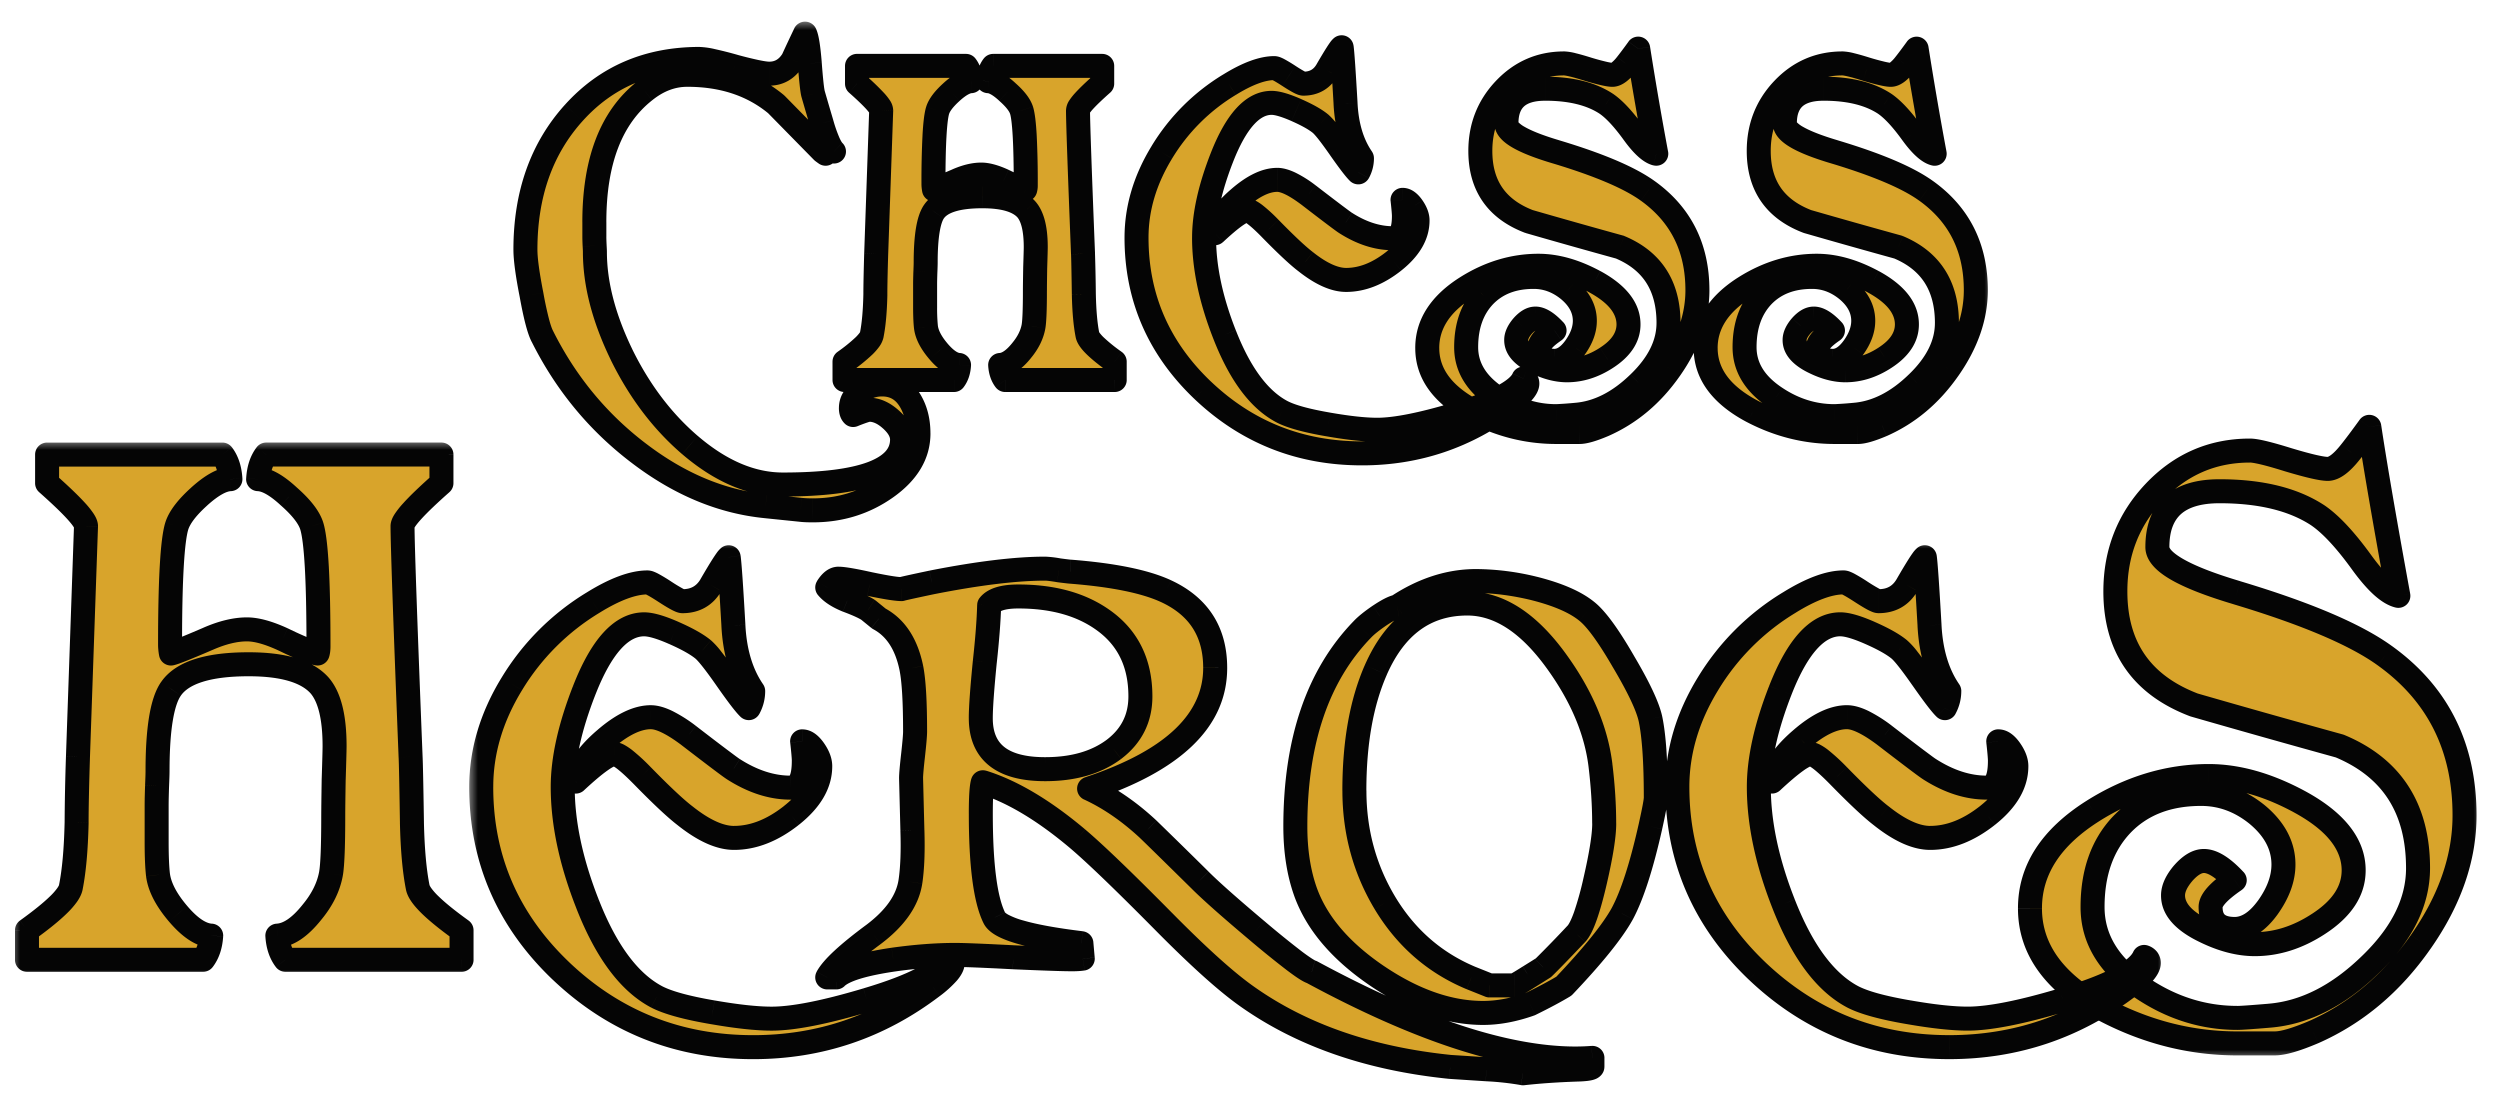 <svg xmlns="http://www.w3.org/2000/svg" width="125" height="55" fill="none"><g clip-path="url(#a)"><mask id="b" width="75" height="26" x="24.715" y="1" fill="#000" maskUnits="userSpaceOnUse"><path fill="#fff" d="M24.715 1h75v26h-75z"/><path d="M45.923 21.669q0 1.57-1.612 2.71t-3.67 1.14q-.389 0-.61-.028l-1.752-.181q-3.322-.334-6.366-2.669-3.044-2.32-4.794-5.823-.25-.473-.543-2.07-.305-1.558-.305-2.266 0-4.155 2.418-6.838 2.432-2.697 6.282-2.697.417 0 1.751.376 1.335.36 1.738.361.75 0 1.18-.695.307-.667.612-1.306.14.277.237 1.487.097 1.278.167 1.529.138.486.43 1.473.334 1.14.612 1.404a.8.8 0 0 0-.195-.028q-.055 0-.222.139a4 4 0 0 1-.153-.111l-2.321-2.363Q37.028 3.74 34.36 3.74q-1.126 0-2.127.806-2.515 1.987-2.515 6.56v.736q0 .153.013.445.014.222.014.306 0 2.391 1.335 5.142 1.347 2.738 3.419 4.517 2.307 1.974 4.642 1.974 5.961 0 5.962-2.252 0-.5-.556-1-.542-.487-1.084-.487-.152 0-.806.264-.111-.111-.111-.347 0-.514.514-.862a1.8 1.8 0 0 1 1.042-.32q.918.001 1.404.806.417.696.417 1.64M55.735 19H50.26q-.222-.293-.25-.75.515-.029 1.07-.723.487-.584.598-1.21.07-.402.07-1.792 0-.292.013-1.14.028-.861.028-1.028 0-1.335-.459-1.877-.583-.667-2.21-.667-1.89 0-2.418.765-.417.597-.417 2.557 0 .11-.014.445-.014.403-.014.639v1.112q0 .667.042 1.028.07.556.626 1.21.555.653 1.028.68-.027.459-.25.751h-5.476v-.917q1.278-.918 1.362-1.334.153-.765.18-2.016 0-.681.042-2.043l.25-7.171q0-.264-1.209-1.335v-.89H48.3q.222.293.25.765-.39.014-.973.542-.57.515-.695.918-.21.681-.209 3.669 0 .138.028.292.153-.028 1.154-.459.667-.292 1.209-.292.444 0 1.112.306.834.403 1.084.445a.7.7 0 0 0 .028-.223q0-3.057-.209-3.738-.125-.404-.709-.918-.57-.527-.959-.542.028-.473.25-.764h5.449v.89q-1.21 1.07-1.21 1.334 0 .847.25 7.171.015.223.042 2.043.029 1.251.181 2.015.084.417 1.362 1.335zm15.141-7.978q0 1.098-1.195 2.043-1.181.932-2.376.932-.876 0-2.03-.918-.584-.444-1.779-1.668-.875-.889-1.153-.889-.375 0-1.598 1.14.153-.85 1.209-1.751 1.056-.918 1.904-.918.556 0 1.556.75 1.681 1.293 1.863 1.405 1.195.764 2.362.764.556 0 .556-1.112 0-.181-.07-.806.252 0 .501.361.25.361.25.667m5.49 8.159q0 .333-.834.973-3.307 2.515-7.435 2.515-4.643 0-7.964-3.155-3.308-3.154-3.308-7.63 0-2.196 1.265-4.267a10 10 0 0 1 3.377-3.377q1.349-.834 2.252-.834.124 0 .723.39.597.388.722.388.792 0 1.182-.667.611-1.056.736-1.153.056.39.195 2.821.083 1.654.82 2.724 0 .375-.18.709-.237-.222-.946-1.237-.681-.973-.945-1.195-.39-.32-1.21-.681-.819-.362-1.236-.362-1.417 0-2.488 2.738-.89 2.28-.89 4.003 0 2.238 1.029 4.85 1.154 2.947 2.863 3.85.695.361 2.321.64 1.515.264 2.446.264 1.349 0 3.947-.779 2.947-.874 3.364-1.779.195.07.194.25m8.504-4.67q0 1.987-1.362 3.933-1.347 1.932-3.335 2.808-.82.347-1.196.347H77.81q-2.127 0-4.086-1.015-2.363-1.236-2.363-3.182 0-1.794 1.96-3.03 1.724-1.084 3.6-1.084 1.334 0 2.807.792 1.695.917 1.696 2.14 0 .96-1.099 1.668-.959.626-1.973.626-.737 0-1.557-.404-.986-.471-.986-1.111 0-.32.32-.695.333-.375.639-.375.402 0 .959.597-.75.514-.751.834 0 .681.75.681.543 0 1.029-.667.486-.681.486-1.334 0-.876-.82-1.557-.792-.64-1.737-.64-1.556 0-2.474.96-.903.958-.903 2.557 0 1.5 1.556 2.53 1.377.917 2.947.917.18 0 1-.07 1.64-.138 3.128-1.584 1.487-1.431 1.487-3.002 0-2.78-2.432-3.794-2.265-.625-4.531-1.279-2.445-.931-2.446-3.53 0-1.807 1.209-3.086 1.223-1.292 2.974-1.292.277 0 1.21.292.93.278 1.208.278.292 0 .71-.528.221-.279.583-.779.264 1.752.903 5.254-.458-.112-1.112-1-.778-1.086-1.39-1.502-1.14-.75-3.057-.75-1.932 0-1.932 1.737 0 .68 2.474 1.418 3.238.972 4.6 1.96 2.475 1.779 2.474 4.96m13.92 0q0 1.987-1.362 3.933-1.347 1.932-3.335 2.808-.82.347-1.196.347H91.73q-2.127 0-4.086-1.015-2.363-1.236-2.363-3.182 0-1.794 1.96-3.03 1.724-1.084 3.6-1.084 1.334 0 2.807.792 1.695.917 1.696 2.14 0 .96-1.098 1.668-.96.626-1.974.626-.736 0-1.557-.404-.986-.471-.986-1.111 0-.32.32-.695.333-.375.638-.375.404 0 .96.597-.75.514-.751.834 0 .681.75.681.543 0 1.029-.667.486-.681.486-1.334 0-.876-.82-1.557-.792-.64-1.737-.64-1.556 0-2.474.96-.903.958-.903 2.557 0 1.5 1.556 2.53 1.377.917 2.947.917.18 0 1-.07 1.64-.138 3.128-1.584 1.487-1.431 1.487-3.002 0-2.78-2.432-3.794-2.265-.625-4.531-1.279-2.445-.931-2.446-3.53 0-1.807 1.209-3.086 1.223-1.292 2.974-1.292.277 0 1.21.292.93.278 1.208.278.292 0 .71-.528.221-.279.583-.779.264 1.752.903 5.254-.459-.112-1.112-1-.778-1.086-1.39-1.502-1.14-.75-3.057-.75-1.932 0-1.932 1.737 0 .68 2.474 1.418 3.238.972 4.6 1.96 2.475 1.779 2.474 4.96"/></mask><path fill="#D8A42B" d="M45.923 21.669q0 1.57-1.612 2.71t-3.67 1.14q-.389 0-.61-.028l-1.752-.181q-3.322-.334-6.366-2.669-3.044-2.32-4.794-5.823-.25-.473-.543-2.07-.305-1.558-.305-2.266 0-4.155 2.418-6.838 2.432-2.697 6.282-2.697.417 0 1.751.376 1.335.36 1.738.361.75 0 1.18-.695.307-.667.612-1.306.14.277.237 1.487.097 1.278.167 1.529.138.486.43 1.473.334 1.14.612 1.404a.8.8 0 0 0-.195-.028q-.055 0-.222.139a4 4 0 0 1-.153-.111l-2.321-2.363Q37.028 3.74 34.36 3.74q-1.126 0-2.127.806-2.515 1.987-2.515 6.56v.736q0 .153.013.445.014.222.014.306 0 2.391 1.335 5.142 1.347 2.738 3.419 4.517 2.307 1.974 4.642 1.974 5.961 0 5.962-2.252 0-.5-.556-1-.542-.487-1.084-.487-.152 0-.806.264-.111-.111-.111-.347 0-.514.514-.862a1.8 1.8 0 0 1 1.042-.32q.918.001 1.404.806.417.696.417 1.64M55.735 19H50.26q-.222-.293-.25-.75.515-.029 1.07-.723.487-.584.598-1.21.07-.402.07-1.792 0-.292.013-1.14.028-.861.028-1.028 0-1.335-.459-1.877-.583-.667-2.21-.667-1.89 0-2.418.765-.417.597-.417 2.557 0 .11-.014.445-.014.403-.014.639v1.112q0 .667.042 1.028.07.556.626 1.21.555.653 1.028.68-.027.459-.25.751h-5.476v-.917q1.278-.918 1.362-1.334.153-.765.18-2.016 0-.681.042-2.043l.25-7.171q0-.264-1.209-1.335v-.89H48.3q.222.293.25.765-.39.014-.973.542-.57.515-.695.918-.21.681-.209 3.669 0 .138.028.292.153-.028 1.154-.459.667-.292 1.209-.292.444 0 1.112.306.834.403 1.084.445a.7.7 0 0 0 .028-.223q0-3.057-.209-3.738-.125-.404-.709-.918-.57-.527-.959-.542.028-.473.25-.764h5.449v.89q-1.21 1.07-1.21 1.334 0 .847.25 7.171.015.223.042 2.043.029 1.251.181 2.015.084.417 1.362 1.335zm15.141-7.978q0 1.098-1.195 2.043-1.181.932-2.376.932-.876 0-2.03-.918-.584-.444-1.779-1.668-.875-.889-1.153-.889-.375 0-1.598 1.14.153-.85 1.209-1.751 1.056-.918 1.904-.918.556 0 1.556.75 1.681 1.293 1.863 1.405 1.195.764 2.362.764.556 0 .556-1.112 0-.181-.07-.806.252 0 .501.361.25.361.25.667m5.49 8.159q0 .333-.834.973-3.307 2.515-7.435 2.515-4.643 0-7.964-3.155-3.308-3.154-3.308-7.63 0-2.196 1.265-4.267a10 10 0 0 1 3.377-3.377q1.349-.834 2.252-.834.124 0 .723.39.597.388.722.388.792 0 1.182-.667.611-1.056.736-1.153.056.39.195 2.821.083 1.654.82 2.724 0 .375-.18.709-.237-.222-.946-1.237-.681-.973-.945-1.195-.39-.32-1.21-.681-.819-.362-1.236-.362-1.417 0-2.488 2.738-.89 2.28-.89 4.003 0 2.238 1.029 4.85 1.154 2.947 2.863 3.85.695.361 2.321.64 1.515.264 2.446.264 1.349 0 3.947-.779 2.947-.874 3.364-1.779.195.07.194.25m8.504-4.67q0 1.987-1.362 3.933-1.347 1.932-3.335 2.808-.82.347-1.196.347H77.81q-2.127 0-4.086-1.015-2.363-1.236-2.363-3.182 0-1.794 1.96-3.03 1.724-1.084 3.6-1.084 1.334 0 2.807.792 1.695.917 1.696 2.14 0 .96-1.099 1.668-.959.626-1.973.626-.737 0-1.557-.404-.986-.471-.986-1.111 0-.32.32-.695.333-.375.639-.375.402 0 .959.597-.75.514-.751.834 0 .681.75.681.543 0 1.029-.667.486-.681.486-1.334 0-.876-.82-1.557-.792-.64-1.737-.64-1.556 0-2.474.96-.903.958-.903 2.557 0 1.5 1.556 2.53 1.377.917 2.947.917.18 0 1-.07 1.64-.138 3.128-1.584 1.487-1.431 1.487-3.002 0-2.78-2.432-3.794-2.265-.625-4.531-1.279-2.445-.931-2.446-3.53 0-1.807 1.209-3.086 1.223-1.292 2.974-1.292.277 0 1.21.292.93.278 1.208.278.292 0 .71-.528.221-.279.583-.779.264 1.752.903 5.254-.458-.112-1.112-1-.778-1.086-1.39-1.502-1.14-.75-3.057-.75-1.932 0-1.932 1.737 0 .68 2.474 1.418 3.238.972 4.6 1.96 2.475 1.779 2.474 4.96m13.92 0q0 1.987-1.362 3.933-1.347 1.932-3.335 2.808-.82.347-1.196.347H91.73q-2.127 0-4.086-1.015-2.363-1.236-2.363-3.182 0-1.794 1.96-3.03 1.724-1.084 3.6-1.084 1.334 0 2.807.792 1.695.917 1.696 2.14 0 .96-1.098 1.668-.96.626-1.974.626-.736 0-1.557-.404-.986-.471-.986-1.111 0-.32.32-.695.333-.375.638-.375.404 0 .96.597-.75.514-.751.834 0 .681.75.681.543 0 1.029-.667.486-.681.486-1.334 0-.876-.82-1.557-.792-.64-1.737-.64-1.556 0-2.474.96-.903.958-.903 2.557 0 1.5 1.556 2.53 1.377.917 2.947.917.18 0 1-.07 1.64-.138 3.128-1.584 1.487-1.431 1.487-3.002 0-2.78-2.432-3.794-2.265-.625-4.531-1.279-2.445-.931-2.446-3.53 0-1.807 1.209-3.086 1.223-1.292 2.974-1.292.277 0 1.21.292.93.278 1.208.278.292 0 .71-.528.221-.279.583-.779.264 1.752.903 5.254-.459-.112-1.112-1-.778-1.086-1.39-1.502-1.14-.75-3.057-.75-1.932 0-1.932 1.737 0 .68 2.474 1.418 3.238.972 4.6 1.96 2.475 1.779 2.474 4.96"/><path fill="#050505" d="m44.31 24.379.347.49zm-4.28 1.111.075-.595-.013-.001zm-1.751-.18.061-.597h-.001zm-6.366-2.669.366-.476h-.002zm-4.794-5.823.536-.268-.006-.013zm-.543-2.07.59-.109v-.007zm2.113-9.104-.445-.402zm8.033-2.321-.162.577.005.002zm2.919-.334.51.316a1 1 0 0 0 .035-.066zm.611-1.306.537-.269a.6.6 0 0 0-1.078.01zm.237 1.487.598-.046v-.002zm.167 1.529-.579.16.002.005zm.43 1.473.576-.169v-.001zm.612 1.404-.146.582a.6.6 0 0 0 .56-1.017zm-.417.11-.333.5a.6.6 0 0 0 .717-.038zm-.153-.11-.428.42a1 1 0 0 0 .068.06zm-2.321-2.363.428-.42-.045-.042zm-6.574-.667.372.47.005-.003zm-2.502 7.741-.599.029v.009zm1.349 5.448-.54.262.001.003zm3.419 4.517-.391.455v.001zm10.048-1.278.401-.446v-.001zm-1.89-.223-.424.424a.6.6 0 0 0 .649.132zm.403-1.209.336.497zm2.446.486.514-.308v-.002zm.417 1.64h-.6c0 .803-.397 1.541-1.359 2.22l.347.49.346.49c1.188-.84 1.866-1.908 1.866-3.2zm-1.612 2.71-.347-.49c-.969.686-2.07 1.03-3.322 1.03v1.2c1.49 0 2.835-.415 4.015-1.25zm-3.67 1.14v-.6c-.25 0-.424-.009-.536-.023l-.075.596-.074.595c.184.023.416.032.686.032zm-.61-.027.06-.597-1.75-.181-.062.597-.062.597 1.752.18zm-1.752-.181.06-.597c-2.088-.21-4.106-1.049-6.06-2.548l-.366.476-.365.476c2.105 1.615 4.33 2.555 6.67 2.79zm-6.366-2.669.364-.477q-2.93-2.234-4.622-5.614l-.536.268-.537.268q1.811 3.624 4.968 6.033zm-4.794-5.823.53-.28c-.05-.095-.123-.29-.21-.626a18 18 0 0 1-.272-1.273l-.59.108-.59.108c.098.54.195.996.29 1.36.093.356.194.662.311.884zm-.543-2.07.59-.116c-.204-1.035-.295-1.74-.295-2.15h-1.2c0 .535.112 1.34.317 2.38zm-.305-2.266h.6c0-2.646.766-4.775 2.264-6.436l-.446-.402-.446-.402c-1.726 1.915-2.572 4.345-2.572 7.24zm2.418-6.838.446.402c1.5-1.663 3.428-2.499 5.836-2.499v-1.2c-2.725 0-4.985.963-6.727 2.895zm6.282-2.697v.6c.071 0 .234.02.52.081q.412.088 1.069.272l.162-.577.163-.578a19 19 0 0 0-1.142-.29 4 4 0 0 0-.772-.108zm1.751.376-.157.579q.676.184 1.137.28c.293.06.557.102.758.102v-1.2c-.069 0-.229-.018-.514-.078a19 19 0 0 1-1.067-.262zm1.738.361v.6c.729 0 1.306-.358 1.69-.979l-.51-.316-.509-.316c-.19.306-.4.411-.671.411zm1.18-.695.546.25q.304-.663.608-1.297l-.542-.26-.54-.258q-.309.645-.617 1.315zm.612-1.306-.536.268c-.005-.01.004.008.021.075q.024.094.051.262.054.337.103.93l.598-.048.598-.048q-.049-.617-.113-1.023c-.04-.246-.093-.5-.185-.685zm.237 1.487-.599.045q.05.645.093 1.041c.027.247.056.465.094.603l.579-.16.578-.16-.007-.032-.015-.087a8 8 0 0 1-.037-.294 32 32 0 0 1-.088-1.002zm.167 1.529-.577.165q.14.49.432 1.478l.575-.17.576-.17a182 182 0 0 1-.43-1.468zm.43 1.473-.575.168q.171.591.345.992c.108.25.244.504.429.679l.413-.435.413-.435c.006.005-.01-.008-.042-.062a2 2 0 0 1-.113-.226 7 7 0 0 1-.294-.85zm.612 1.404.145-.582a1.4 1.4 0 0 0-.34-.046v1.2h.006l.043.01zm-.195-.028v-.6a.7.7 0 0 0-.265.055 1 1 0 0 0-.136.07c-.07.045-.14.099-.205.153l.384.46.384.462.064-.052-.03.014a.536.536 0 0 1-.196.037zm-.222.139.333-.5-.126-.091-.36.48-.36.48c.073.054.136.1.18.13zm-.153-.111.428-.42-2.321-2.364-.428.42-.428.421L40.7 7.996zm-2.321-2.363.383-.462c-1.31-1.085-2.935-1.611-4.83-1.611v1.2c1.662 0 3.002.456 4.064 1.335zM34.36 3.74v-.6c-.907 0-1.745.328-2.503.939l.376.467.377.467c.576-.464 1.155-.673 1.75-.673zm-2.127.806-.372-.471c-1.875 1.481-2.744 3.88-2.744 7.03h1.2c0-2.946.809-4.92 2.288-6.088zm-2.515 6.56h-.6v.736h1.2v-.736zm0 .736h-.6q0 .176.014.474l.6-.029.599-.028a10 10 0 0 1-.014-.417zm.013.445-.598.038c.009.15.012.234.012.268h1.2c0-.077-.006-.197-.015-.343zm.014.306h-.6c0 1.706.476 3.51 1.395 5.404l.54-.262.54-.261c-.861-1.776-1.275-3.4-1.275-4.881zm1.335 5.142L30.54 18c.93 1.89 2.118 3.463 3.567 4.707l.39-.455.392-.455c-1.313-1.127-2.405-2.566-3.272-4.327zm3.419 4.517-.39.456c1.613 1.38 3.294 2.118 5.032 2.118v-1.2c-1.376 0-2.79-.579-4.252-1.83zm4.642 1.974v.6c2.008 0 3.586-.187 4.683-.602.553-.209 1.022-.489 1.356-.868.345-.39.523-.86.523-1.382h-1.2c0 .23-.07.416-.222.588-.163.184-.44.373-.88.54-.89.336-2.294.524-4.26.524zm5.962-2.252h.6c0-.573-.32-1.056-.755-1.446l-.401.446-.401.445c.307.277.357.461.357.555zm-.556-1 .4-.447c-.432-.389-.93-.64-1.484-.64v1.2c.169 0 .394.073.683.333zm-1.084-.487v-.6c-.16 0-.341.055-.465.096q-.23.076-.566.212l.225.556.225.556a8 8 0 0 1 .49-.184q.086-.028.122-.036c.033-.007.014 0-.031 0zm-.806.264.424-.424c.04.04.058.08.064.099.005.016 0 .012 0-.022h-1.2c0 .237.055.54.288.771zm-.111-.347h.6c0-.1.033-.218.25-.365l-.336-.497-.336-.497c-.469.317-.778.774-.778 1.359zm.514-.862.336.497c.216-.146.446-.217.706-.217v-1.2c-.5 0-.964.143-1.378.423zm1.042-.32v.6c.395 0 .671.153.89.517l.514-.31.514-.31c-.43-.712-1.09-1.097-1.918-1.097zm1.404.806-.514.31c.213.355.33.79.33 1.33h1.2c0-.72-.159-1.377-.502-1.948zM55.736 19v.6a.6.6 0 0 0 .6-.6zm-5.477 0-.477.364a.6.6 0 0 0 .477.236zm-.25-.75-.032-.6a.6.6 0 0 0-.567.636zm1.07-.723-.46-.384-.008.009zm.598-1.21.59.106.001-.003zm.083-2.932-.6-.02v.01zm-.43-2.905.458-.387-.007-.008zm-4.629.098.492.343.002-.002zm-.43 3.002-.6-.025v.004zm.027 2.78-.596.068v.006zm.626 1.209.456-.39zm1.028.68.599.037a.6.6 0 0 0-.564-.636zm-.25.751v.6a.6.6 0 0 0 .477-.236zm-5.476 0h-.6a.6.6 0 0 0 .6.6zm0-.917-.35-.488a.6.6 0 0 0-.25.488zm1.362-1.334.588.117zm.18-2.016.6.014v-.014zm.042-2.043-.6-.02v.002zm.25-7.171.6.02v-.02zm-1.209-1.335h-.6a.6.6 0 0 0 .203.45zm0-.89v-.6a.6.6 0 0 0-.6.601zm5.449.001.477-.364a.6.6 0 0 0-.477-.236zm.25.764.021.6a.6.6 0 0 0 .578-.635zm-.973.542.402.446zm-.695.918-.573-.178v.002zm-.18 3.96-.591.108a.6.6 0 0 0 .698.483zm1.153-.458.237.551.003-.001zm2.32.014.262-.54-.011-.005zm1.085.445-.099.591a.6.6 0 0 0 .668-.402zm-.18-3.961.573-.176v-.002zm-.71-.918-.407.44.01.01zm-.959-.542-.599-.035a.6.6 0 0 0 .578.635zm.25-.764v-.6a.6.6 0 0 0-.477.236zm5.449 0h.6a.6.6 0 0 0-.6-.6zm0 .89.397.449a.6.6 0 0 0 .203-.45zm-.96 8.505-.599.024v.014zm.042 2.043-.6.01v.004zm.181 2.015.588-.117zm1.362 1.335h.6a.6.6 0 0 0-.25-.488zm0 .917v-.6H50.26v1.2h5.476zm-5.476 0 .477-.364c-.06-.078-.115-.206-.128-.423l-.599.037-.599.036c.024.394.135.767.372 1.078zm-.25-.75.032.599c.604-.033 1.103-.443 1.507-.947l-.469-.375-.468-.375c-.338.422-.552.494-.634.498zm1.07-.723.461.384c.378-.454.632-.95.728-1.488l-.591-.105-.59-.105c-.054.295-.198.605-.469.93zm.598-1.21.591.103c.057-.33.078-.982.078-1.895h-1.2c0 .94-.025 1.483-.06 1.69zm.07-1.792h.6q0-.283.013-1.13l-.6-.01-.6-.01q-.014.849-.014 1.15zm.013-1.14.6.02c.018-.57.028-.925.028-1.048h-1.2c0 .099-.009.43-.028 1.009zm.028-1.028h.6c0-.923-.151-1.733-.6-2.264l-.459.387-.458.388c.163.192.317.632.317 1.489zm-.459-1.877.452-.395c-.569-.65-1.538-.872-2.661-.872v1.2c1.044 0 1.548.223 1.758.463zm-2.21-.667v-.6c-.664 0-1.247.067-1.73.22-.484.152-.906.405-1.181.804l.493.34.494.342c.077-.112.234-.24.556-.343.323-.102.773-.163 1.369-.163zm-2.418.765-.492-.344c-.216.31-.338.729-.413 1.185-.076.47-.112 1.045-.112 1.716h1.2c0-.636.034-1.14.097-1.523.064-.396.15-.602.212-.691zm-.417 2.557h-.6c0 .06-.004.195-.013.42l.6.025.599.025c.01-.22.014-.381.014-.47zm-.014.445-.6-.021q-.014.409-.014.66h1.2q0-.22.014-.619zm-.014.639h-.6v1.112h1.2v-1.112zm0 1.112h-.6c0 .452.014.822.046 1.097l.596-.069.596-.068a9 9 0 0 1-.038-.96zm.042 1.028-.595.075c.066.533.355 1.043.764 1.523l.457-.389.456-.388c-.332-.39-.46-.687-.486-.895zm.626 1.21-.457.388c.398.468.88.858 1.45.892l.035-.6.035-.598c-.06-.004-.263-.068-.607-.471zm1.028.68-.599-.036c-.013.217-.069.345-.128.423l.477.364.477.364c.237-.311.348-.684.372-1.078zm-.25.751v-.6h-5.476v1.2h5.476zm-5.476 0h.6v-.917h-1.2V19zm0-.917.35.487a9 9 0 0 0 1.05-.85 3 3 0 0 0 .336-.386 1.25 1.25 0 0 0 .214-.468l-.588-.117L43 16.63c.009-.046.02-.045-.019.011a2 2 0 0 1-.195.22 8 8 0 0 1-.91.733zm1.362-1.334.588.117c.112-.558.174-1.269.193-2.12l-.6-.013-.6-.013c-.018.817-.077 1.45-.17 1.91zm.18-2.016h.6q0-.666.042-2.024l-.6-.019-.6-.018q-.04 1.366-.041 2.061zm.042-2.043.6.021.25-7.171-.6-.021-.6-.021-.25 7.171zm.25-7.171h.6a.95.95 0 0 0-.172-.51 3 3 0 0 0-.285-.359 13 13 0 0 0-.954-.915l-.398.45-.397.449c.397.351.68.624.86.822.09.1.142.168.168.207.043.067-.021 0-.021-.144zm-1.209-1.335h.6v-.89h-1.2v.89zm0-.89v.601H48.3v-1.2H42.85zm5.449.001-.478.364c.058.075.115.205.129.436l.599-.036.599-.035c-.024-.4-.133-.78-.372-1.093zm.25.764-.022-.6c-.487.018-.95.332-1.354.697l.403.445.402.445c.174-.157.315-.259.425-.32a1 1 0 0 1 .125-.057c.029-.01.042-.01.042-.01zm-.973.542-.402-.445c-.404.364-.734.76-.866 1.185l.573.178.573.178c.035-.112.168-.329.524-.65zm-.695.918-.574-.176c-.093.305-.147.792-.181 1.4a45 45 0 0 0-.054 2.445h1.2q0-1.484.052-2.378c.035-.615.085-.967.13-1.116zm-.209 3.669h-.6q.001.199.038.399l.59-.107.59-.108a1 1 0 0 1-.018-.184zm.028.292.108.59a3 3 0 0 0 .479-.161q.3-.12.804-.337l-.237-.551-.237-.551q-.498.214-.774.324a6 6 0 0 1-.213.08c-.062.023-.064.02-.037.015zm1.154-.459.24.55c.394-.172.714-.242.969-.242v-1.2c-.467 0-.954.125-1.45.342zm1.209-.292v.6c.172 0 .45.063.862.251l.25-.545.25-.546c-.479-.219-.94-.36-1.362-.36zm1.112.306-.261.54q.426.206.721.328c.182.075.37.143.525.168l.099-.591.099-.592c.002 0-.018-.003-.071-.021a3 3 0 0 1-.196-.074 12 12 0 0 1-.655-.298zm1.084.445.57.19a1.3 1.3 0 0 0 .058-.413h-1.2l-.003.051q0 .005 0 0l.006-.018zm.028-.223h.6a47 47 0 0 0-.053-2.497c-.035-.617-.089-1.111-.182-1.417l-.574.176-.574.175c.046.149.096.505.131 1.133q.051.91.052 2.43zm-.209-3.738.573-.178c-.133-.43-.473-.827-.885-1.19l-.397.45-.396.45c.366.323.499.538.532.646zM50.37 4.6l.408-.44c-.396-.367-.855-.684-1.345-.701l-.022.6-.021.599s.012 0 .04.01q.042.013.12.055c.107.06.244.161.413.317zm-.959-.542.6.036c.013-.23.07-.36.128-.436l-.477-.364-.478-.364c-.239.314-.348.693-.372 1.093zm.25-.764v.6h5.449v-1.2h-5.448zm5.449 0h-.6v.89h1.2v-.89zm0 .89-.398-.45c-.409.362-.73.669-.954.915a3 3 0 0 0-.285.36.95.95 0 0 0-.172.509h1.2c0 .143-.065.21-.022.144a2 2 0 0 1 .168-.207c.18-.198.463-.47.86-.822zM53.9 5.518h-.6c0 .58.085 2.988.251 7.195l.6-.024.6-.024c-.168-4.224-.25-6.598-.25-7.147zm.25 7.171-.598.038c.008.13.022.79.04 2.014l.6-.009.6-.009a90 90 0 0 0-.043-2.071zm.042 2.043-.6.014c.02.85.081 1.561.193 2.12l.588-.119.588-.117c-.092-.461-.15-1.094-.169-1.911zm.181 2.015-.588.118c.037.185.126.343.214.468.092.13.207.259.336.385.259.253.613.537 1.05.851l.35-.487.35-.488a8 8 0 0 1-.91-.733 2 2 0 0 1-.195-.22c-.04-.056-.028-.057-.019-.011zm1.362 1.335h-.6V19h1.2v-.917zm13.946-5.018.372.472zm-4.406.014.374-.47-.01-.007zm-1.779-1.668.43-.419-.002-.001zm-2.751.25-.59-.106a.6.6 0 0 0 .999.546zm1.209-1.75.39.456.003-.004zm3.46-.167.366-.476-.006-.004zm1.863 1.404.323-.506-.009-.005zm2.849-1.154v-.6a.6.6 0 0 0-.596.666zm.5.361-.493.342zm4.906 9.799.364.477.001-.001zm-15.399-.64-.414.434v.001zM58.09 7.617l.512.313.001-.001zm3.377-3.377.313.512.003-.002zm2.975-.445-.328.503zm1.904-.278.518.303v-.002zm.736-1.153.594-.085a.6.6 0 0 0-.962-.389zm.195 2.821.599-.03V5.15zm.82 2.724h.6a.6.6 0 0 0-.106-.34zm-.18.709-.412.437a.6.6 0 0 0 .939-.151zm-.946-1.237.492-.344zm-.945-1.195.386-.46-.005-.004zm-1.21-.681.243-.55zM61.093 7.88l-.559-.218zm.139 8.854.559-.22zm2.863 3.85-.28.53.003.002zm2.321.639.103-.591h-.002zm6.393-.515-.17-.575h-.002zm3.364-1.779.202-.564a.6.6 0 0 0-.747.313zm-5.296-7.908h-.6c0 .485-.255 1.01-.967 1.573l.372.47.372.471c.882-.697 1.423-1.534 1.423-2.514zm-1.195 2.043-.371-.47c-.71.559-1.375.802-2.005.802v1.2c.963 0 1.882-.378 2.748-1.06zm-2.376.932v-.6c-.383 0-.927-.208-1.656-.787l-.374.47-.373.469c.809.643 1.618 1.048 2.403 1.048zm-2.03-.918.364-.477c-.351-.267-.917-.795-1.713-1.61l-.43.42-.429.419c.798.816 1.417 1.4 1.845 1.726zm-1.779-1.668.428-.42a8 8 0 0 0-.787-.722 2.3 2.3 0 0 0-.34-.224 1 1 0 0 0-.454-.123v1.2c-.097 0-.14-.033-.1-.012a1 1 0 0 1 .16.11c.162.123.382.324.666.612zm-1.153-.889v-.6c-.197 0-.375.07-.503.131-.139.068-.284.16-.433.265-.297.213-.656.518-1.071.905l.409.439.409.439c.4-.373.715-.638.95-.806.118-.084.203-.134.26-.162.068-.033.051-.01-.021-.01zm-1.598 1.14.59.106c.066-.367.35-.838 1.009-1.402l-.39-.455-.39-.456c-.75.64-1.272 1.337-1.41 2.1zm1.209-1.751.393.453c.661-.575 1.159-.77 1.51-.77v-1.2c-.777 0-1.55.415-2.297 1.064zm1.904-.918v.6c.059 0 .188.023.406.128.213.103.475.267.79.503l.36-.48.36-.48a6 6 0 0 0-.989-.624c-.3-.144-.615-.247-.927-.247zm1.556.75-.365.476q.841.648 1.31 1.001c.298.224.513.383.603.438l.315-.51.314-.511c.002 0-.009-.006-.038-.027l-.106-.076-.365-.272a184 184 0 0 1-1.302-.994zm1.863 1.405-.323.505c.872.558 1.77.859 2.686.859v-1.2c-.642 0-1.319-.209-2.04-.67zm2.362.764v.6c.198 0 .398-.051.577-.17.174-.117.295-.276.377-.44.155-.31.202-.7.202-1.102h-1.2c0 .34-.045.506-.075.566-.011.021-.006.001.03-.023a.2.2 0 0 1 .09-.031zm.556-1.112h.6c0-.16-.027-.465-.073-.872l-.596.066-.596.066c.047.426.065.66.065.74zm-.07-.806v.6a.2.2 0 0 1-.078-.013q-.028-.012-.022-.01a.3.3 0 0 1 .035.033q.03.03.073.093l.493-.342.494-.341c-.196-.283-.52-.62-.994-.62zm.501.361-.493.342c.126.182.143.286.143.325h1.2c0-.368-.15-.709-.356-1.008zm5.74 8.826h-.6c0-.068.02-.1.013-.086a.6.6 0 0 1-.077.105c-.1.117-.272.276-.535.477l.365.477.365.476a5 5 0 0 0 .716-.649c.158-.184.353-.463.353-.8zm-.834.973-.363-.478c-2.101 1.598-4.453 2.393-7.072 2.393v1.2c2.884 0 5.49-.882 7.799-2.638zm-7.435 2.515v-.6c-2.943 0-5.45-.994-7.55-2.99l-.414.435-.413.435c2.328 2.211 5.13 3.32 8.377 3.32zm-7.964-3.155.414-.434c-2.09-1.993-3.122-4.38-3.122-7.196h-1.2c0 3.152 1.173 5.85 3.494 8.064zm-3.308-7.63h.6c0-1.342.385-2.657 1.177-3.954l-.512-.313-.512-.312c-.895 1.464-1.353 2.993-1.353 4.58zm1.265-4.267.513.312a9.4 9.4 0 0 1 3.177-3.177l-.313-.512-.313-.512a10.6 10.6 0 0 0-3.577 3.578zm3.377-3.377.316.51c.866-.536 1.5-.744 1.936-.744v-1.2c-.77 0-1.636.348-2.567.924zm2.252-.834v.6a.5.5 0 0 1-.115-.014q-.023-.007-.016-.004.016.005.09.044.147.078.436.266l.328-.503.327-.503a8 8 0 0 0-.523-.317 2 2 0 0 0-.212-.102.9.9 0 0 0-.315-.067zm.723.39-.328.502q.308.201.523.317.106.059.212.102c.051.02.172.067.315.067v-1.2c.061 0 .103.011.115.014l.016.005a1 1 0 0 1-.09-.044 7 7 0 0 1-.436-.267zm.722.388v.6c.735 0 1.33-.33 1.7-.964l-.518-.303-.519-.302c-.148.255-.341.37-.663.37zm1.182-.667.519.3q.302-.522.476-.793.088-.137.132-.197c.045-.062.032-.032-.022.01l-.369-.473-.368-.474a1.2 1.2 0 0 0-.209.228q-.078.107-.175.26-.195.306-.504.839zm.736-1.153-.594.085c.033.227.096 1.132.19 2.77l.599-.034.599-.034c-.092-1.605-.158-2.58-.2-2.872zm.195 2.821-.6.03c.06 1.184.356 2.207.925 3.034l.495-.34.494-.34c-.413-.6-.663-1.392-.715-2.414zm.82 2.724h-.6c0 .15-.035.288-.109.423l.528.286.528.286q.252-.467.253-.995zm-.18.709.41-.437c-.102-.096-.38-.45-.864-1.144l-.492.344-.492.344c.46.658.813 1.13 1.026 1.33zm-.946-1.237.492-.344q-.346-.495-.598-.813a3.6 3.6 0 0 0-.453-.497l-.386.459-.387.459c.038.032.13.127.285.323q.22.279.555.757zm-.945-1.195.38-.464c-.322-.265-.783-.518-1.347-.766l-.242.549-.242.549c.529.233.873.434 1.07.595zm-1.21-.681.243-.55c-.555-.244-1.067-.412-1.48-.412v1.2c.144 0 .458.074.996.31zm-1.236-.362v-.6c-.69 0-1.283.34-1.775.881-.484.533-.902 1.294-1.272 2.239l.559.218.559.219c.344-.88.697-1.489 1.042-1.869.338-.371.631-.488.887-.488zm-2.488 2.738-.559-.218c-.61 1.562-.93 2.973-.93 4.221h1.2c0-1.05.272-2.308.848-3.784zm-.89 4.003h-.6c0 1.583.364 3.276 1.07 5.07l.559-.22.558-.22c-.665-1.688-.986-3.23-.986-4.63zm1.029 4.85-.559.22c.79 2.018 1.816 3.46 3.142 4.16l.28-.53.28-.53c-.953-.504-1.836-1.628-2.584-3.538zm2.863 3.85-.277.533c.551.286 1.404.511 2.497.698l.101-.591.101-.592c-1.075-.184-1.77-.385-2.145-.58zm2.321.64-.103.59c1.025.18 1.879.274 2.55.274v-1.2c-.572 0-1.35-.082-2.344-.255zm2.446.264v.6c.99 0 2.375-.282 4.12-.804l-.173-.575-.172-.574c-1.721.515-2.968.753-3.775.753zm3.947-.779.171.576c1-.297 1.814-.605 2.424-.928.586-.31 1.088-.686 1.313-1.175l-.544-.252-.545-.25c-.052.113-.25.334-.785.617-.511.27-1.24.55-2.205.837zm3.364-1.779-.202.566a.36.36 0 0 1-.204-.315h1.2c0-.174-.05-.36-.175-.522a.9.9 0 0 0-.417-.293zm7.336-.486-.491-.344zm-3.335 2.808.234.552.008-.003zm-6.45-.668-.278.532.003.001zm-.402-6.212-.32-.508zm6.407-.292.285-.528zm.598 3.808L80 17.384l-.002.002zm-3.53.222.264-.538-.005-.003zm-.668-1.806-.448-.399-.009.01zm1.599.222.339.495a.6.6 0 0 0 .1-.904zm1.028.848.485.353.003-.004zm-.334-2.89.384-.463-.007-.005zm-4.21.319-.434-.415-.004.003zm.653 5.087.332-.5-.002-.001zm3.947.847.05.598zm3.127-1.584-.416-.432-.003.002zm-.945-6.796.23-.554a1 1 0 0 0-.07-.025zm-4.531-1.279-.214.56.048.017zm-1.237-6.616-.436-.412zm4.183-1-.18.572.009.003zm1.918-.25-.468-.375-.003.003zm.584-.779.593-.09a.6.6 0 0 0-1.08-.261zm.903 5.254-.141.583a.6.6 0 0 0 .732-.69zm-1.112-1-.487.35.004.004zm-1.39-1.502.339-.496-.008-.005zM77.797 7.59l.173-.575h-.002zm4.6 1.96-.352.485.002.001zm2.474 4.96h-.6c0 1.18-.402 2.374-1.253 3.59l.491.344.492.344c.964-1.378 1.47-2.807 1.47-4.277zm-1.362 3.934-.492-.343c-.841 1.205-1.87 2.066-3.085 2.601l.242.55.242.549c1.434-.632 2.63-1.643 3.585-3.014zm-3.335 2.808-.234-.553c-.548.232-.845.3-.962.3v1.2c.385 0 .883-.164 1.43-.395zm-1.196.347v-.6H77.81v1.2h1.167zm-1.167 0v-.6q-1.975.002-3.81-.947l-.276.532-.276.533c1.388.719 2.845 1.082 4.362 1.082zm-4.086-1.015.278-.531c-1.461-.765-2.04-1.659-2.04-2.651h-1.2c0 1.601.995 2.83 2.683 3.714zm-2.363-3.182h.6c0-.93.49-1.772 1.68-2.523l-.32-.507-.32-.508c-1.423.899-2.24 2.076-2.24 3.538zm1.96-3.03.32.508c1.061-.668 2.151-.992 3.28-.992v-1.2c-1.374 0-2.684.398-3.92 1.176zm3.6-1.084v.6c.768 0 1.606.228 2.523.72l.284-.528.284-.528c-1.048-.564-2.08-.864-3.092-.864zm2.807.792-.286.528c1.057.572 1.382 1.127 1.382 1.612h1.2c0-1.145-.807-2.016-2.01-2.668zm1.696 2.14h-.6c0 .366-.194.758-.824 1.164l.326.504.325.504c.834-.538 1.373-1.258 1.373-2.172zm-1.099 1.668-.327-.502c-.555.361-1.1.528-1.646.528v1.2c.807 0 1.577-.251 2.301-.723zm-1.973.626v-.6c-.38 0-.808-.104-1.292-.342l-.265.538-.264.539c.61.3 1.219.465 1.821.465zm-1.557-.404.26-.54c-.607-.291-.646-.51-.646-.571h-1.2c0 .79.618 1.313 1.327 1.653zM75.81 17h.6c0-.011.007-.108.176-.306l-.457-.39-.457-.388c-.257.302-.462.668-.462 1.084zm.32-.695.448.398a.8.8 0 0 1 .182-.162c.034-.02.034-.011.009-.011v-1.2c-.46 0-.823.278-1.088.576zm.639-.375v.6c-.015 0 .022-.005.123.058.1.062.233.172.396.348l.44-.409.439-.409c-.383-.411-.857-.789-1.398-.789zm.959.597-.34-.495c-.268.184-.499.37-.67.56-.155.173-.341.437-.341.769h1.2c0 .119-.06.138.034.033.08-.089.224-.213.456-.372zm-.751.834h-.6c0 .335.095.692.384.955.279.253.637.326.966.326v-1.2c-.17 0-.187-.04-.16-.015.015.014.02.026.02.025a.3.3 0 0 1-.01-.091zm.75.681v.6c.638 0 1.138-.398 1.514-.914l-.485-.353-.485-.354c-.272.374-.458.421-.543.421zm1.029-.667.488.349c.377-.527.598-1.092.598-1.683h-1.2c0 .279-.102.604-.374.985zm.486-1.334h.6c0-.801-.385-1.478-1.036-2.018l-.384.461-.383.462c.442.367.603.728.603 1.095zm-.82-1.557.377-.467c-.626-.505-1.336-.772-2.114-.772v1.2c.482 0 .93.159 1.36.506zm-1.737-.64v-.6c-1.17 0-2.163.367-2.907 1.145l.433.415.434.414c.479-.5 1.135-.773 2.04-.773zm-2.474.96-.436-.412c-.729.774-1.067 1.785-1.067 2.969h1.2c0-.947.264-1.64.74-2.146zm-.903 2.557h-.6c0 1.252.666 2.264 1.826 3.03l.33-.5.331-.501c-.916-.605-1.287-1.28-1.287-2.029zm1.556 2.53-.332.499c1.01.673 2.107 1.018 3.279 1.018v-1.2c-.922 0-1.79-.267-2.614-.817zm2.947.917v.6c.152 0 .516-.026 1.051-.072l-.05-.598-.051-.598a19 19 0 0 1-.95.068zm1-.07.051.598c1.265-.107 2.43-.717 3.495-1.752l-.418-.43-.419-.43c-.918.892-1.837 1.338-2.76 1.416zm3.128-1.584.416.432c1.07-1.03 1.67-2.177 1.67-3.434h-1.2c0 .837-.39 1.691-1.302 2.57zm1.487-3.002h.6c0-1.015-.223-1.913-.703-2.662-.482-.752-1.195-1.31-2.098-1.686l-.231.554-.231.553c.717.3 1.22.713 1.55 1.226.33.516.513 1.176.513 2.015zm-2.432-3.794.16-.579a416 416 0 0 1-4.525-1.277l-.166.577-.166.577q2.268.654 4.537 1.28zm-4.531-1.279.213-.56c-.727-.278-1.23-.661-1.555-1.13s-.504-1.07-.504-1.84h-1.2c0 .962.227 1.815.718 2.524.49.708 1.21 1.223 2.114 1.567zm-2.446-3.53h.6c0-1.056.347-1.936 1.045-2.673l-.436-.413-.436-.412c-.915.967-1.373 2.145-1.373 3.498zm1.209-3.086.436.413c.704-.744 1.538-1.105 2.538-1.105v-1.2c-1.335 0-2.483.5-3.41 1.48zm2.974-1.292v.6s.024 0 .082.01q.082.014.219.046.274.066.729.208l.18-.572.179-.573q-.476-.15-.807-.23a2.7 2.7 0 0 0-.582-.09zm1.21.292-.172.575q.475.142.805.218c.205.047.41.085.575.085v-1.2l-.022-.002-.064-.008a3 3 0 0 1-.22-.045 12 12 0 0 1-.731-.198zm1.208.278v.6c.278 0 .51-.124.682-.251.176-.131.342-.307.498-.506l-.47-.371-.472-.372a1.6 1.6 0 0 1-.273.287c-.065.048-.048.013.035.013zm.71-.528.468.374q.236-.296.601-.801l-.486-.352-.486-.351q-.359.494-.566.755zm.583-.779-.593.09q.266 1.766.906 5.272l.59-.108.59-.108a188 188 0 0 1-.9-5.235zm.903 5.254.142-.583c-.016-.004-.097-.034-.248-.169a4 4 0 0 1-.522-.604l-.484.355-.483.355c.231.316.46.582.687.786.22.198.477.373.767.443zm-1.112-1 .488-.35c-.532-.742-1.045-1.31-1.54-1.648l-.337.496-.338.496c.32.218.735.651 1.24 1.355zm-1.39-1.502.33-.501c-.89-.586-2.037-.85-3.387-.85v1.2c1.207 0 2.098.238 2.728.652zm-3.057-.75v-.6c-.722 0-1.375.16-1.85.588-.487.438-.682 1.06-.682 1.749h1.2c0-.47.128-.716.284-.857.17-.152.482-.28 1.048-.28zm-1.932 1.737h-.6c0 .307.142.558.307.743.162.183.378.337.613.472.473.271 1.143.528 1.983.778l.171-.575.171-.576c-.81-.24-1.376-.466-1.728-.668a1.3 1.3 0 0 1-.314-.229c-.041-.046-.003-.025-.003.055zm2.474 1.418-.173.574c2.146.645 3.599 1.275 4.421 1.871l.352-.486.352-.486c-.993-.72-2.608-1.396-4.78-2.048zm4.6 1.96-.35.486c1.484 1.068 2.224 2.536 2.224 4.475h1.2c0-2.305-.91-4.144-2.723-5.449zm15.032 8.894-.491-.344zm-3.335 2.808.234.552.008-.003zm-6.45-.668-.278.532.003.001zm-.402-6.212-.32-.508zm6.407-.292.285-.528h-.001zm.598 3.808-.326-.504-.002.002zm-3.53.222.264-.538-.005-.003zm-.668-1.806-.448-.399-.008.01zm1.599.222.339.495a.6.6 0 0 0 .1-.904zm1.028.848.485.353.003-.004zm-.334-2.89.384-.463-.007-.005zm-4.21.319-.434-.415-.004.003zm.653 5.087.332-.5-.002-.001zm3.947.847.05.598zm3.127-1.584-.416-.432-.002.002zm-.945-6.796.23-.554a1 1 0 0 0-.07-.025zm-4.531-1.279-.214.56.048.017zm-1.237-6.616-.436-.412zm4.183-1-.18.572.009.003zm1.918-.25-.468-.375-.003.003zm.584-.779.593-.09a.6.6 0 0 0-1.08-.261zm.903 5.254-.141.583a.6.6 0 0 0 .731-.69zm-1.112-1-.487.35.004.004zm-1.39-1.502.339-.496-.008-.005zM91.717 7.59l.173-.575h-.002zm4.6 1.96-.352.485.002.001zm2.474 4.96h-.6c0 1.18-.402 2.374-1.253 3.59l.491.344.492.344c.964-1.378 1.47-2.807 1.47-4.277zm-1.362 3.934-.492-.343c-.841 1.205-1.87 2.066-3.085 2.601l.242.55.242.549c1.434-.632 2.63-1.643 3.585-3.014zm-3.335 2.808-.234-.553c-.548.232-.846.3-.962.3v1.2c.385 0 .883-.164 1.43-.395zm-1.196.347v-.6H91.73v1.2h1.167zm-1.167 0v-.6q-1.975.002-3.81-.947l-.276.532-.276.533c1.388.719 2.845 1.082 4.362 1.082zm-4.086-1.015.278-.531c-1.461-.765-2.04-1.659-2.04-2.651h-1.2c0 1.601.995 2.83 2.683 3.714zm-2.363-3.182h.6c0-.93.49-1.772 1.68-2.523l-.32-.507-.32-.508c-1.423.899-2.24 2.076-2.24 3.538zm1.96-3.03.32.508c1.061-.668 2.151-.992 3.28-.992v-1.2c-1.374 0-2.683.398-3.92 1.176zm3.6-1.084v.6c.768 0 1.606.228 2.523.72l.284-.528.284-.528c-1.048-.564-2.08-.864-3.092-.864zm2.807.792-.286.528c1.057.572 1.382 1.127 1.382 1.612h1.2c0-1.145-.807-2.016-2.01-2.668zm1.696 2.14h-.6c0 .366-.194.758-.824 1.164l.326.504.325.504c.834-.538 1.373-1.258 1.373-2.172zm-1.098 1.668-.328-.502c-.555.361-1.1.528-1.646.528v1.2c.807 0 1.577-.251 2.301-.723zm-1.974.626v-.6c-.38 0-.808-.104-1.292-.342l-.265.538-.264.539c.61.3 1.219.465 1.82.465zm-1.557-.404.26-.54c-.607-.291-.646-.51-.646-.571h-1.2c0 .79.618 1.313 1.327 1.653zM89.73 17h.6c0-.011.008-.108.176-.306l-.457-.39-.457-.388c-.257.302-.462.668-.462 1.084zm.32-.695.448.398a.8.8 0 0 1 .182-.162c.034-.02.034-.011.008-.011v-1.2c-.458 0-.822.278-1.087.576zm.638-.375v.6c-.014 0 .023-.005.124.058.1.062.232.172.396.348l.44-.409.439-.409c-.383-.411-.857-.789-1.398-.789zm.96.597-.34-.495c-.268.184-.499.37-.67.56-.155.173-.341.437-.341.769h1.2c0 .119-.06.138.034.033.08-.089.224-.213.456-.372zm-.751.834h-.6c0 .335.095.692.384.955.279.253.637.326.966.326v-1.2c-.17 0-.187-.04-.16-.015.015.014.02.026.02.025a.3.3 0 0 1-.01-.091zm.75.681v.6c.638 0 1.138-.398 1.514-.914l-.485-.353-.485-.354c-.272.374-.458.421-.543.421zm1.029-.667.488.349c.377-.527.598-1.092.598-1.683h-1.2c0 .279-.102.604-.374.985zm.486-1.334h.6c0-.801-.385-1.478-1.036-2.018l-.384.461-.383.462c.442.367.603.728.603 1.095zm-.82-1.557.377-.467c-.626-.505-1.336-.772-2.114-.772v1.2c.482 0 .93.159 1.36.506zm-1.737-.64v-.6c-1.17 0-2.163.367-2.907 1.145l.433.415.434.414c.479-.5 1.135-.773 2.04-.773zm-2.474.96-.436-.412c-.729.774-1.067 1.785-1.067 2.969h1.2c0-.947.264-1.64.74-2.146zm-.903 2.557h-.6c0 1.252.666 2.264 1.826 3.03l.33-.5.331-.501c-.916-.605-1.287-1.28-1.287-2.029zm1.556 2.53-.332.499c1.01.673 2.107 1.018 3.279 1.018v-1.2c-.922 0-1.79-.267-2.614-.817zm2.947.917v.6c.152 0 .516-.026 1.051-.072l-.05-.598-.051-.598a19 19 0 0 1-.95.068zm1-.07.051.598c1.265-.107 2.43-.717 3.495-1.752l-.418-.43-.419-.43c-.918.892-1.837 1.338-2.76 1.416zm3.128-1.584.416.432c1.07-1.03 1.67-2.177 1.67-3.434h-1.2c0 .837-.39 1.691-1.302 2.57zm1.487-3.002h.6c0-1.015-.223-1.913-.703-2.662-.482-.752-1.195-1.31-2.098-1.686l-.231.554-.231.553c.717.3 1.22.713 1.55 1.226.33.516.513 1.176.513 2.015zm-2.432-3.794.16-.579a416 416 0 0 1-4.525-1.277l-.166.577-.166.577q2.269.654 4.537 1.28zm-4.531-1.279.213-.56c-.727-.278-1.23-.661-1.555-1.13s-.504-1.07-.504-1.84h-1.2c0 .962.227 1.815.718 2.524.49.708 1.21 1.223 2.114 1.567zm-2.446-3.53h.6c0-1.056.347-1.936 1.045-2.673l-.436-.413-.436-.412c-.915.967-1.373 2.145-1.373 3.498zm1.209-3.086.436.413c.704-.744 1.538-1.105 2.538-1.105v-1.2c-1.335 0-2.483.5-3.41 1.48zm2.974-1.292v.6s.024 0 .082.01q.082.014.219.046.274.066.729.208l.18-.572.179-.573q-.476-.15-.807-.23a2.7 2.7 0 0 0-.582-.09zm1.21.292-.172.575q.475.142.805.218c.205.047.41.085.575.085v-1.2l-.022-.002-.064-.008a3 3 0 0 1-.22-.045 12 12 0 0 1-.731-.198zm1.208.278v.6c.278 0 .51-.124.682-.251.176-.131.342-.307.498-.506l-.47-.371-.472-.372a1.6 1.6 0 0 1-.273.287c-.065.048-.048.013.035.013zm.71-.528.468.374q.236-.296.601-.801l-.486-.352-.486-.351q-.359.494-.566.755zm.583-.779-.593.09q.266 1.766.906 5.272l.59-.108.59-.108a189 189 0 0 1-.9-5.235zm.903 5.254.142-.583c-.016-.004-.097-.034-.248-.169a4 4 0 0 1-.522-.604l-.484.355-.483.355c.231.316.46.582.687.786.22.198.477.373.767.443zm-1.112-1 .488-.35c-.533-.742-1.045-1.31-1.54-1.648l-.337.496-.338.496c.32.218.735.651 1.24 1.355zm-1.39-1.502.33-.501c-.89-.586-2.037-.85-3.387-.85v1.2c1.207 0 2.098.238 2.728.652zm-3.057-.75v-.6c-.722 0-1.375.16-1.85.588-.487.438-.682 1.06-.682 1.749h1.2c0-.47.128-.716.284-.857.17-.152.482-.28 1.048-.28zm-1.932 1.737h-.6c0 .307.142.558.306.743.163.183.379.337.614.472.473.271 1.143.528 1.983.778l.171-.575.171-.576c-.81-.24-1.376-.466-1.728-.668a1.3 1.3 0 0 1-.314-.229c-.041-.046-.003-.025-.003.055zm2.474 1.418-.173.574c2.146.645 3.599 1.275 4.421 1.871l.352-.486.352-.486c-.993-.72-2.608-1.396-4.78-2.048zm4.6 1.96-.35.486c1.485 1.068 2.224 2.536 2.224 4.475h1.2c0-2.305-.91-4.144-2.723-5.449z" mask="url(#b)"/><mask id="c" width="24" height="27" x=".5" y="21.989" fill="#000" maskUnits="userSpaceOnUse"><path fill="#fff" d="M.5 21.989h24v27H.5z"/><path d="M23.078 47.99H14.27q-.357-.47-.402-1.208.827-.045 1.721-1.162.783-.939.961-1.945.112-.648.112-2.884 0-.47.023-1.833.045-1.386.044-1.654 0-2.146-.737-3.018-.939-1.073-3.555-1.073-3.04 0-3.89 1.23-.67.96-.67 4.113 0 .178-.022.715-.023.648-.023 1.028v1.789q0 1.073.067 1.654.112.894 1.006 1.945.895 1.05 1.654 1.095-.044.738-.402 1.207H1.349v-1.475q2.058-1.476 2.191-2.146.246-1.23.29-3.242 0-1.095.068-3.286L4.3 26.306q0-.426-1.945-2.146v-1.431h8.763q.358.47.403 1.23-.627.021-1.565.871-.917.827-1.118 1.476-.335 1.095-.335 5.901 0 .224.045.47.245-.045 1.855-.738 1.073-.47 1.945-.47.716 0 1.788.492 1.342.647 1.744.716.044-.136.044-.358 0-4.918-.335-6.013-.201-.649-1.14-1.476-.916-.85-1.542-.872.045-.759.402-1.23h8.763v1.432q-1.945 1.721-1.945 2.146 0 1.364.402 11.534.023.358.067 3.286.045 2.012.291 3.242.135.67 2.19 2.146z"/></mask><path fill="#D8A42B" d="M23.078 47.99H14.27q-.357-.47-.402-1.208.827-.045 1.721-1.162.783-.939.961-1.945.112-.648.112-2.884 0-.47.023-1.833.045-1.386.044-1.654 0-2.146-.737-3.018-.939-1.073-3.555-1.073-3.04 0-3.89 1.23-.67.96-.67 4.113 0 .178-.022.715-.023.648-.023 1.028v1.789q0 1.073.067 1.654.112.894 1.006 1.945.895 1.05 1.654 1.095-.044.738-.402 1.207H1.349v-1.475q2.058-1.476 2.191-2.146.246-1.23.29-3.242 0-1.095.068-3.286L4.3 26.306q0-.426-1.945-2.146v-1.431h8.763q.358.47.403 1.23-.627.021-1.565.871-.917.827-1.118 1.476-.335 1.095-.335 5.901 0 .224.045.47.245-.045 1.855-.738 1.073-.47 1.945-.47.716 0 1.788.492 1.342.647 1.744.716.044-.136.044-.358 0-4.918-.335-6.013-.201-.649-1.14-1.476-.916-.85-1.542-.872.045-.759.402-1.23h8.763v1.432q-1.945 1.721-1.945 2.146 0 1.364.402 11.534.023.358.067 3.286.045 2.012.291 3.242.135.67 2.19 2.146z"/><path fill="#050505" d="M23.078 47.99v.6a.6.6 0 0 0 .6-.6zm-8.808 0-.477.363a.6.6 0 0 0 .477.236zm-.402-1.208-.033-.599a.6.6 0 0 0-.566.635zm1.721-1.162-.46-.384-.008.009zm.961-1.945.591.105v-.003zm.134-4.717-.6-.02v.01zm-.693-4.672.459-.388-.007-.007zm-7.443.157.492.343.001-.002zm-.693 4.828-.6-.025v.004zm.044 4.47-.596.07v.005zm1.006 1.946.457-.39zm1.654 1.095.6.036a.6.6 0 0 0-.564-.635zm-.402 1.207v.6a.6.6 0 0 0 .477-.236zm-8.808 0h-.6a.6.6 0 0 0 .6.6zm0-1.475L1 46.026a.6.6 0 0 0-.25.488zm2.191-2.146.589.117zm.29-3.242.6.014v-.014zm.068-3.286-.6-.02v.002zM4.3 26.306l.6.02v-.02zM2.355 24.16h-.6a.6.6 0 0 0 .203.449zm0-1.431v-.6a.6.6 0 0 0-.6.6zm8.763 0 .477-.364a.6.6 0 0 0-.477-.236zm.403 1.23.021.599a.6.6 0 0 0 .578-.635zm-1.565.871.402.446zm-1.118 1.476-.573-.178v.002zm-.29 6.37-.59.108a.6.6 0 0 0 .697.483zm1.855-.737.237.551.003-.001zm3.733.022.261-.54-.01-.005zm1.744.716-.099.591a.6.6 0 0 0 .668-.402zm-.29-6.371.573-.176v-.002zm-1.14-1.476-.409.44.011.01zm-1.543-.872-.6-.035a.6.6 0 0 0 .578.635zm.402-1.23v-.6a.6.6 0 0 0-.477.237zm8.763 0h.6a.6.6 0 0 0-.6-.6zm0 1.432.398.449a.6.6 0 0 0 .202-.45zm-1.543 13.68-.6.024.002.014zm.067 3.286-.6.01v.004zm.291 3.242.588-.118zm2.19 2.146h.6a.6.6 0 0 0-.25-.488zm0 1.475v-.6H14.27v1.2h8.808zm-8.807 0 .478-.363c-.15-.197-.257-.477-.281-.88l-.6.036-.598.036c.035.581.197 1.106.524 1.535zm-.402-1.207.032.6c.812-.045 1.528-.6 2.158-1.387l-.469-.375-.468-.375c-.563.704-.995.922-1.286.938zm1.721-1.162.461.384c.575-.69.95-1.432 1.091-2.224l-.59-.105-.591-.105c-.098.55-.364 1.104-.832 1.666zm.961-1.945.592.102c.085-.493.12-1.509.12-2.986h-1.2c0 1.504-.039 2.41-.103 2.782zm.112-2.884h.6q0-.46.022-1.823l-.6-.01-.6-.01q-.021 1.364-.022 1.843zm.023-1.833.6.02c.029-.92.044-1.483.044-1.674h-1.2c0 .166-.014.706-.044 1.635zm.044-1.654h.6c0-1.464-.244-2.655-.88-3.406l-.458.388-.457.388c.348.411.595 1.232.595 2.63zm-.737-3.018.451-.395c-.805-.92-2.223-1.278-4.006-1.278v1.2c1.704 0 2.656.358 3.103.868zm-3.555-1.073v-.6c-1.048 0-1.945.105-2.673.335-.73.23-1.328.6-1.71 1.154l.494.34.493.342c.184-.267.517-.512 1.085-.691.568-.18 1.332-.28 2.311-.28zm-3.89 1.23-.492-.344c-.3.431-.486 1.04-.603 1.756q-.177 1.096-.175 2.7h1.2c0-1.032.055-1.865.16-2.507.107-.656.256-1.052.403-1.262zm-.67 4.113h-.6c0 .104-.007.33-.022.69l.6.025.599.025c.015-.355.023-.606.023-.74zm-.022.715-.6-.02q-.023.652-.023 1.048h1.2q0-.364.022-1.007zM7.832 40.3h-.6v1.789h1.2V40.3zm0 1.789h-.6c0 .722.023 1.3.071 1.723l.596-.07.596-.068c-.04-.353-.063-.877-.063-1.585zm.067 1.654-.595.074c.095.759.51 1.514 1.144 2.26l.457-.39.457-.388c-.558-.655-.813-1.197-.867-1.63zm1.006 1.945-.457.389c.624.732 1.315 1.26 2.076 1.305l.035-.599.036-.599c-.253-.015-.664-.217-1.233-.885zm1.654 1.095-.598-.036c-.025.403-.131.683-.281.88l.477.363.477.364c.327-.43.49-.954.524-1.535zm-.402 1.207v-.6H1.349v1.2h8.808zm-8.808 0h.6v-1.475H.75v1.475zm0-1.475L1.7 47c.697-.5 1.25-.944 1.646-1.333a4.2 4.2 0 0 0 .498-.569c.127-.18.24-.387.286-.613l-.589-.118-.588-.118c0-.003-.011.047-.09.158a3 3 0 0 1-.356.403c-.334.327-.832.731-1.506 1.215zm2.191-2.146.589.117c.173-.868.271-1.987.302-3.345l-.6-.014-.6-.013c-.03 1.325-.125 2.366-.28 3.137zm.29-3.242h.6q0-1.08.068-3.267l-.6-.019-.6-.018a118 118 0 0 0-.067 3.304zm.068-3.286.6.021.402-11.534-.6-.021-.6-.021-.402 11.534zM4.3 26.306h.6c0-.259-.13-.485-.218-.62a4.4 4.4 0 0 0-.423-.532c-.347-.382-.852-.865-1.506-1.444l-.398.45-.397.449q.961.852 1.411 1.35c.152.168.25.293.306.38.074.114.025.084.025-.033zM2.355 24.16h.6v-1.431h-1.2v1.43zm0-1.431v.6h8.763v-1.2H2.355zm8.763 0-.477.364c.148.194.256.479.28.9l.6-.035.599-.035c-.035-.591-.195-1.126-.524-1.558zm.403 1.23-.022-.6c-.645.023-1.305.447-1.946 1.026l.403.445.402.445c.612-.553.995-.71 1.184-.717zm-1.565.871-.402-.445c-.635.573-1.106 1.154-1.289 1.743l.573.178.573.177c.086-.275.36-.678.947-1.207zm-1.118 1.476-.574-.176c-.135.443-.22 1.185-.276 2.165q-.085 1.5-.085 3.912h1.2q0-2.395.083-3.844c.056-.988.138-1.595.226-1.882zm-.335 5.901h-.6q0 .285.054.577l.59-.107.59-.108a2 2 0 0 1-.034-.362zm.045.47.107.59c.154-.028.413-.125.701-.24q.476-.189 1.284-.537l-.237-.551-.237-.551q-.802.345-1.253.524-.226.09-.357.136c-.099.035-.127.04-.116.038zm1.855-.738.24.55c.665-.291 1.23-.42 1.705-.42v-1.2c-.687 0-1.419.185-2.186.52zm1.945-.47v.6c.352 0 .856.125 1.538.438l.25-.546.25-.545c-.749-.343-1.437-.547-2.038-.547zm1.788.492-.261.54q.68.33 1.14.518c.292.12.56.215.766.25l.099-.592.098-.592a3 3 0 0 1-.508-.176 20 20 0 0 1-1.073-.488zm1.744.716.569.19c.058-.176.075-.367.075-.548h-1.2q0 .082-.006.127-.007.044-.008.04zm.044-.358h.6q0-2.468-.084-3.996c-.056-.997-.141-1.75-.277-2.193l-.574.176-.574.175c.088.287.17.901.227 1.909q.082 1.479.082 3.929zm-.335-6.013.573-.178c-.184-.594-.667-1.176-1.316-1.748l-.397.45-.396.45c.602.531.88.933.963 1.203zm-1.14-1.476.408-.44c-.627-.581-1.28-1.008-1.929-1.031l-.021.6-.022.599c.187.007.561.16 1.156.712zm-1.542-.872.599.036c.024-.422.133-.707.28-.901l-.477-.364-.477-.364c-.33.432-.49.967-.524 1.558zm.402-1.23v.6h8.763v-1.2h-8.763zm8.763 0h-.6v1.432h1.2v-1.431zm0 1.432-.398-.45c-.654.58-1.16 1.062-1.505 1.444a4.4 4.4 0 0 0-.424.532c-.088.135-.218.361-.218.62h1.2c0 .117-.049.147.025.033.056-.087.154-.212.306-.38.302-.333.769-.781 1.412-1.35zm-1.945 2.146h-.6c0 .924.135 4.786.403 11.558l.6-.024.599-.023c-.269-6.79-.402-10.618-.402-11.511zm.402 11.534-.598.038c.013.22.036 1.294.066 3.258l.6-.01.6-.009c-.03-1.94-.053-3.057-.069-3.314zm.067 3.286-.6.014c.03 1.358.13 2.477.303 3.346l.588-.118.588-.118c-.154-.77-.25-1.812-.279-3.137zm.291 3.242-.588.117c.045.227.158.435.285.614.13.185.3.375.498.57.396.388.95.833 1.646 1.332l.35-.487.35-.488c-.675-.484-1.172-.888-1.506-1.215a3 3 0 0 1-.357-.403c-.079-.111-.09-.161-.09-.158zm2.19 2.146h-.6v1.475h1.2v-1.475z" mask="url(#c)"/><mask id="d" width="24" height="33" x="100.186" y="19.989" fill="#000" maskUnits="userSpaceOnUse"><path fill="#fff" d="M100.186 19.989h24v33h-24z"/><path d="M123.227 40.769q0 3.196-2.191 6.326-2.168 3.108-5.365 4.516-1.319.558-1.922.559h-1.878q-3.42 0-6.572-1.632-3.8-1.99-3.8-5.12 0-2.883 3.151-4.873 2.772-1.743 5.79-1.743 2.146 0 4.516 1.274 2.727 1.475 2.727 3.442 0 1.543-1.766 2.683-1.542 1.006-3.174 1.006-1.185 0-2.504-.648-1.587-.76-1.587-1.789 0-.514.514-1.117.537-.604 1.028-.604.65 0 1.543.961-1.207.828-1.207 1.342 0 1.095 1.207 1.095.871 0 1.654-1.073.782-1.095.782-2.146 0-1.41-1.319-2.504-1.273-1.028-2.794-1.028-2.503 0-3.979 1.542-1.453 1.543-1.453 4.114 0 2.413 2.504 4.068 2.213 1.475 4.739 1.475.29 0 1.609-.112 2.639-.223 5.03-2.548 2.392-2.302 2.392-4.828 0-4.47-3.912-6.103a664 664 0 0 1-7.287-2.057q-3.935-1.496-3.935-5.678 0-2.905 1.945-4.962 1.967-2.08 4.784-2.08.447 0 1.945.47 1.497.447 1.944.447.47 0 1.141-.85.357-.446.938-1.251.426 2.816 1.453 8.45-.737-.18-1.788-1.61-1.252-1.743-2.235-2.414-1.833-1.207-4.918-1.207-3.108 0-3.108 2.794 0 1.095 3.98 2.28 5.208 1.566 7.399 3.152 3.98 2.862 3.979 7.98"/></mask><path fill="#D8A42B" d="M123.227 40.769q0 3.196-2.191 6.326-2.168 3.108-5.365 4.516-1.319.558-1.922.559h-1.878q-3.42 0-6.572-1.632-3.8-1.99-3.8-5.12 0-2.883 3.151-4.873 2.772-1.743 5.79-1.743 2.146 0 4.516 1.274 2.727 1.475 2.727 3.442 0 1.543-1.766 2.683-1.542 1.006-3.174 1.006-1.185 0-2.504-.648-1.587-.76-1.587-1.789 0-.514.514-1.117.537-.604 1.028-.604.65 0 1.543.961-1.207.828-1.207 1.342 0 1.095 1.207 1.095.871 0 1.654-1.073.782-1.095.782-2.146 0-1.41-1.319-2.504-1.273-1.028-2.794-1.028-2.503 0-3.979 1.542-1.453 1.543-1.453 4.114 0 2.413 2.504 4.068 2.213 1.475 4.739 1.475.29 0 1.609-.112 2.639-.223 5.03-2.548 2.392-2.302 2.392-4.828 0-4.47-3.912-6.103a664 664 0 0 1-7.287-2.057q-3.935-1.496-3.935-5.678 0-2.905 1.945-4.962 1.967-2.08 4.784-2.08.447 0 1.945.47 1.497.447 1.944.447.47 0 1.141-.85.357-.446.938-1.251.426 2.816 1.453 8.45-.737-.18-1.788-1.61-1.252-1.743-2.235-2.414-1.833-1.207-4.918-1.207-3.108 0-3.108 2.794 0 1.095 3.98 2.28 5.208 1.566 7.399 3.152 3.98 2.862 3.979 7.98"/><path fill="#050505" d="m121.036 47.095-.491-.344h-.001zm-5.365 4.516.234.552.008-.003zm-10.372-1.073-.279.531.003.002zm-.649-9.993-.319-.508h-.001zm10.306-.47.285-.527h-.001zm.961 6.126-.325-.504-.003.001zm-5.678.358.265-.539-.006-.003zm-1.073-2.906-.449-.4-.008.01zm2.571.357.339.495a.6.6 0 0 0 .1-.904zm1.654 1.364.485.353.003-.005zm-.537-4.65.384-.461-.007-.006zm-6.773.514-.433-.414-.004.003zm1.051 8.182.333-.5h-.002zm6.348 1.363.051.598zm5.03-2.548-.416-.432-.002.002zm-1.52-10.931.231-.554a1 1 0 0 0-.071-.025zm-7.287-2.057-.214.561.047.016zm-1.99-10.64-.436-.413zm6.729-1.61-.18.573.008.002zm3.085-.402-.469-.375-.002.003zm.938-1.252.594-.09a.6.6 0 0 0-1.08-.261zm1.453 8.45-.141.583a.6.6 0 0 0 .732-.69zm-1.788-1.61-.487.35.003.005zm-2.235-2.414.338-.496-.008-.005zm-4.046 3.867.172-.574h-.001zm7.399 3.152-.352.486.002.002zm3.979 7.98h-.6c0 1.986-.678 3.977-2.082 5.983l.491.344.492.344c1.517-2.167 2.299-4.394 2.299-6.67zm-2.191 6.327-.492-.343c-1.388 1.989-3.093 3.419-5.115 4.31l.242.549.242.549c2.24-.987 4.112-2.568 5.615-4.722zm-5.365 4.516-.234-.553c-.88.373-1.42.511-1.688.511v1.2c.536 0 1.277-.233 2.156-.606zm-1.922.559v-.6h-1.878v1.2h1.878zm-1.878 0v-.6q-3.27.001-6.296-1.565l-.276.533-.276.533c2.183 1.13 4.468 1.699 6.848 1.699zm-6.572-1.632.278-.532c-2.42-1.267-3.478-2.806-3.478-4.587h-1.2c0 2.39 1.474 4.264 4.121 5.65zm-3.8-5.12h.6c0-1.656.887-3.112 2.872-4.365l-.321-.508-.32-.507c-2.218 1.4-3.431 3.192-3.431 5.38zm3.151-4.873.32.508c1.761-1.107 3.581-1.651 5.47-1.651v-1.2c-2.134 0-4.174.618-6.109 1.835zm5.79-1.743v.6c1.31 0 2.718.388 4.232 1.202l.284-.528.284-.529c-1.645-.884-3.248-1.345-4.8-1.345zm4.516 1.274-.286.528c1.745.943 2.413 1.933 2.413 2.914h1.2c0-1.64-1.15-2.947-3.042-3.97zm2.727 3.442h-.6c0 .755-.417 1.485-1.491 2.179l.325.504.325.504c1.28-.826 2.041-1.884 2.041-3.187zm-1.766 2.683-.328-.503c-.943.616-1.889.909-2.846.909v1.2c1.219 0 2.389-.378 3.502-1.104zm-3.174 1.006v-.6c-.679 0-1.423-.186-2.239-.587l-.265.539-.265.538c.943.463 1.868.71 2.769.71zm-2.504-.648.259-.542c-1.007-.482-1.246-.926-1.246-1.247h-1.2c0 1.05.819 1.798 1.928 2.33zm-1.587-1.789h.6c0-.14.073-.378.371-.728l-.457-.39-.457-.389c-.387.455-.657.962-.657 1.507zm.514-1.117.448.398c.315-.354.507-.402.58-.402v-1.2c-.583 0-1.076.354-1.476.805zm1.028-.604v.6c.16 0 .519.142 1.103.77l.44-.409.439-.408c-.608-.654-1.277-1.153-1.982-1.153zm1.543.961-.339-.495c-.421.288-.766.569-1.013.843-.232.258-.455.597-.455.994h1.2c0 .054-.023-.002.147-.192.156-.173.415-.392.799-.655zm-1.207 1.342h-.6c0 .473.133.934.498 1.265.355.322.828.43 1.309.43v-1.2c-.324 0-.454-.075-.502-.118-.037-.034-.105-.12-.105-.377zm1.207 1.095v.6c.857 0 1.565-.533 2.139-1.32l-.485-.353-.485-.354c-.47.645-.864.827-1.169.827zm1.654-1.073.488.348c.574-.803.894-1.638.894-2.494h-1.2c0 .544-.201 1.14-.67 1.797zm.782-2.146h.6c0-1.156-.551-2.148-1.535-2.965l-.384.461-.383.462c.775.643 1.102 1.32 1.102 2.042zm-1.319-2.504.377-.467c-.947-.764-2.009-1.161-3.171-1.161v1.2c.866 0 1.666.288 2.418.895zm-2.794-1.028v-.6c-1.802 0-3.296.56-4.412 1.728l.433.414.434.415c.85-.89 2.009-1.357 3.545-1.357zm-3.979 1.542-.437-.411c-1.095 1.162-1.616 2.692-1.616 4.525h1.2c0-1.596.448-2.808 1.29-3.702zm-1.453 4.114h-.6c0 1.86.982 3.385 2.773 4.569l.331-.501.331-.5c-1.548-1.023-2.235-2.21-2.235-3.568zm2.504 4.068-.333.5c1.568 1.045 3.263 1.575 5.072 1.575v-1.2c-1.559 0-3.024-.453-4.406-1.374zm4.739 1.475v.6c.225 0 .792-.04 1.66-.114l-.051-.598-.05-.597c-.891.075-1.397.11-1.559.11zm1.609-.112.051.598c1.93-.163 3.73-1.095 5.397-2.716l-.418-.43-.418-.43c-1.522 1.479-3.075 2.246-4.662 2.38zm5.03-2.548.416.432c1.674-1.61 2.576-3.367 2.576-5.26h-1.2c0 1.474-.692 2.937-2.208 4.396zm2.392-4.828h.6c0-1.579-.346-2.951-1.073-4.085-.728-1.137-1.811-1.99-3.208-2.572l-.231.554-.231.554c1.211.505 2.084 1.214 2.66 2.111.577.9.883 2.035.883 3.438zm-3.912-6.103.16-.579a665 665 0 0 1-7.281-2.054l-.166.576-.167.577q3.648 1.05 7.294 2.058zm-7.287-2.057.213-.56c-1.223-.466-2.098-1.123-2.671-1.95-.573-.826-.877-1.87-.877-3.168h-1.2c0 1.49.352 2.786 1.091 3.852.738 1.066 1.83 1.854 3.23 2.387zm-3.935-5.678h.6c0-1.788.593-3.294 1.781-4.55l-.436-.412-.436-.413c-1.405 1.486-2.109 3.29-2.109 5.375zm1.945-4.962.436.412c1.2-1.268 2.638-1.891 4.348-1.891v-1.2c-2.046 0-3.797.763-5.22 2.266zm4.784-2.08v.6c.072 0 .248.024.569.101q.458.11 1.196.342l.18-.573.179-.572q-.76-.238-1.274-.363c-.328-.08-.624-.134-.85-.134zm1.945.47-.172.575q.76.227 1.272.345c.328.076.622.127.844.127v-1.2c-.075 0-.254-.023-.575-.096q-.46-.105-1.198-.326zm1.944.447v.6c.337 0 .635-.15.879-.331.248-.185.491-.441.732-.746l-.47-.372-.471-.372c-.206.261-.376.43-.508.528-.137.102-.185.093-.162.093zm1.141-.85.468.376q.372-.465.957-1.276l-.487-.351-.486-.351q-.578.799-.921 1.228zm.938-1.251-.593.09q.427 2.83 1.456 8.468l.59-.108.591-.108q-1.029-5.63-1.45-8.431zm1.453 8.45.142-.583c-.109-.027-.293-.118-.556-.355-.257-.231-.554-.569-.89-1.027l-.484.355-.484.355c.365.496.716.904 1.055 1.21.333.299.693.535 1.076.628zm-1.788-1.61.487-.35c-.848-1.18-1.642-2.053-2.384-2.56l-.338.496-.338.496c.568.388 1.265 1.125 2.086 2.268zm-2.235-2.414.33-.501c-1.353-.89-3.12-1.306-5.248-1.306v1.2c1.985 0 3.496.39 4.588 1.108zm-4.918-1.207v-.6c-1.114 0-2.061.249-2.732.852-.683.615-.976 1.5-.976 2.542h1.2c0-.821.226-1.332.578-1.65.365-.327.972-.544 1.93-.544zm-3.108 2.794h-.6c0 .376.173.697.401.952.225.254.535.48.896.687.723.414 1.77.817 3.111 1.216l.172-.575.171-.575c-1.312-.39-2.254-.762-2.857-1.108-.302-.173-.49-.323-.597-.442a.5.5 0 0 1-.087-.125q-.008-.019-.009-.025v-.004h-.601m3.98 2.28-.173.575c3.459 1.04 5.845 2.067 7.22 3.063l.352-.486.352-.485c-1.546-1.12-4.094-2.194-7.579-3.241zm7.399 3.152-.35.488c2.487 1.788 3.729 4.263 3.729 7.493h1.2c0-3.596-1.411-6.442-4.229-8.468z" mask="url(#d)"/><mask id="e" width="85" height="28" x="23.391" y="26.931" fill="#000" maskUnits="userSpaceOnUse"><path fill="#fff" d="M23.391 26.931h85v28h-85z"/><path d="M41.011 38.308q0 1.324-1.442 2.464-1.425 1.125-2.866 1.124-1.057 0-2.448-1.107-.705-.536-2.146-2.012-1.056-1.073-1.392-1.073-.452 0-1.928 1.375.185-1.023 1.459-2.113 1.274-1.106 2.297-1.106.67 0 1.877.905 2.03 1.56 2.247 1.694 1.442.921 2.85.922.67 0 .67-1.342 0-.218-.083-.972.301 0 .604.436.3.435.301.805m6.623 9.841q0 .402-1.006 1.174-3.99 3.034-8.97 3.034-5.6 0-9.606-3.806-3.99-3.806-3.99-9.204 0-2.65 1.525-5.147a12.04 12.04 0 0 1 4.074-4.074q1.627-1.006 2.716-1.006.15 0 .872.47.72.468.872.469.956 0 1.425-.805.738-1.275.888-1.391.067.47.235 3.403.1 1.995.99 3.286 0 .453-.219.855-.285-.268-1.14-1.492-.82-1.173-1.14-1.442-.47-.385-1.458-.821-.99-.436-1.493-.436-1.71 0-3 3.303-1.074 2.75-1.074 4.828 0 2.7 1.241 5.851 1.392 3.555 3.454 4.644.838.436 2.8.772 1.827.318 2.95.318 1.627 0 4.762-.939 3.555-1.056 4.057-2.146.235.084.235.302m31.987 5.18q0 .135-.839.152-1.425.05-2.632.184a15 15 0 0 0-1.827-.201l-1.81-.117q-6.104-.62-10.228-3.572-1.526-1.09-4.124-3.722-3.002-3.034-4.292-4.124-2.532-2.13-4.728-2.817-.1.336-.1 1.576 0 3.823.67 5.198.369.788 4.359 1.274l.067.771a4 4 0 0 1-.57.034q-.638 0-2.9-.1-2.247-.119-2.901-.118-1.409 0-3.102.234-2.28.336-2.85.889h-.453q.386-.72 2.314-2.146 1.626-1.224 1.844-2.632.15-1.006.1-2.565l-.066-2.616q0-.268.1-1.157.101-.905.101-1.173 0-2.23-.184-3.169-.369-1.81-1.627-2.481l-.536-.436q-.32-.2-1.04-.47-.704-.285-1.006-.653.27-.436.57-.436.353 0 1.56.268 1.206.251 1.576.251.251-.066 1.525-.335 3.488-.687 5.667-.687.184 0 .688.084.519.066.57.067 3.218.25 4.778.972 2.464 1.14 2.464 3.84 0 3.94-6.304 6.035 1.526.705 2.951 2.029.386.368 2.599 2.548.788.788 2.816 2.498 2.347 1.978 2.767 2.096 7.997 4.326 13.194 4.325.436 0 .839-.033zM57.02 34.82q0-2.514-1.895-3.839-1.643-1.157-4.208-1.157-1.107 0-1.459.436a36 36 0 0 1-.218 2.833q-.2 2.03-.2 2.817 0 2.55 3.218 2.549 2.112 0 3.437-.99 1.325-1.005 1.325-2.649m25.77 5.064q0 .234-.268 1.441-.67 2.985-1.408 4.36-.72 1.307-2.917 3.62-.638.387-1.694.906-1.241.435-2.347.436-2.565 0-5.314-1.86-2.733-1.862-3.572-4.209-.503-1.425-.503-3.253 0-6.404 3.353-9.858.269-.285.856-.687.603-.403.888-.453 1.929-1.275 3.94-1.274 1.375 0 2.9.369 1.795.453 2.65 1.157.703.57 1.827 2.514 1.14 1.929 1.341 2.85.27 1.275.269 3.94m-2.581 1.29q0-1.374-.185-2.9-.318-2.599-2.18-5.18-2.096-2.918-4.476-2.918-3.118 0-4.577 3.32-1.073 2.448-1.073 6.035 0 3.069 1.526 5.617 1.575 2.616 4.309 3.756l.922.368H75.7q.066 0 .754-.435.705-.436.721-.453.469-.452 1.643-1.694.436-.468.939-2.648.453-1.962.453-2.867m20.608-2.866q0 1.324-1.442 2.464-1.425 1.125-2.867 1.124-1.056 0-2.448-1.107-.705-.536-2.146-2.012-1.056-1.073-1.391-1.073-.453 0-1.928 1.375.184-1.023 1.458-2.113 1.274-1.106 2.297-1.106.67 0 1.878.905 2.028 1.56 2.246 1.694 1.443.921 2.85.922.671 0 .671-1.342 0-.218-.084-.972.303 0 .604.436.302.435.302.805m6.622 9.841q0 .402-1.006 1.174-3.99 3.034-8.97 3.034-5.6 0-9.606-3.806-3.99-3.806-3.99-9.204 0-2.65 1.525-5.147a12.04 12.04 0 0 1 4.074-4.074q1.627-1.006 2.716-1.006.152 0 .872.47.72.468.872.469.956 0 1.425-.805.738-1.275.889-1.391.067.47.234 3.403.101 1.995.99 3.286 0 .453-.218.855-.285-.268-1.14-1.492-.822-1.173-1.14-1.442-.47-.385-1.459-.821t-1.492-.436q-1.71 0-3.001 3.303-1.073 2.75-1.073 4.828 0 2.7 1.24 5.851 1.392 3.555 3.454 4.644.838.436 2.8.772 1.827.318 2.95.318 1.627 0 4.762-.939 3.554-1.056 4.058-2.146.234.084.234.302"/></mask><path fill="#D8A42B" d="M41.011 38.308q0 1.324-1.442 2.464-1.425 1.125-2.866 1.124-1.057 0-2.448-1.107-.705-.536-2.146-2.012-1.056-1.073-1.392-1.073-.452 0-1.928 1.375.185-1.023 1.459-2.113 1.274-1.106 2.297-1.106.67 0 1.877.905 2.03 1.56 2.247 1.694 1.442.921 2.85.922.67 0 .67-1.342 0-.218-.083-.972.301 0 .604.436.3.435.301.805m6.623 9.841q0 .402-1.006 1.174-3.99 3.034-8.97 3.034-5.6 0-9.606-3.806-3.99-3.806-3.99-9.204 0-2.65 1.525-5.147a12.04 12.04 0 0 1 4.074-4.074q1.627-1.006 2.716-1.006.15 0 .872.47.72.468.872.469.956 0 1.425-.805.738-1.275.888-1.391.067.47.235 3.403.1 1.995.99 3.286 0 .453-.219.855-.285-.268-1.14-1.492-.82-1.173-1.14-1.442-.47-.385-1.458-.821-.99-.436-1.493-.436-1.71 0-3 3.303-1.074 2.75-1.074 4.828 0 2.7 1.241 5.851 1.392 3.555 3.454 4.644.838.436 2.8.772 1.827.318 2.95.318 1.627 0 4.762-.939 3.555-1.056 4.057-2.146.235.084.235.302m31.987 5.18q0 .135-.839.152-1.425.05-2.632.184a15 15 0 0 0-1.827-.201l-1.81-.117q-6.104-.62-10.228-3.572-1.526-1.09-4.124-3.722-3.002-3.034-4.292-4.124-2.532-2.13-4.728-2.817-.1.336-.1 1.576 0 3.823.67 5.198.369.788 4.359 1.274l.067.771a4 4 0 0 1-.57.034q-.638 0-2.9-.1-2.247-.119-2.901-.118-1.409 0-3.102.234-2.28.336-2.85.889h-.453q.386-.72 2.314-2.146 1.626-1.224 1.844-2.632.15-1.006.1-2.565l-.066-2.616q0-.268.1-1.157.101-.905.101-1.173 0-2.23-.184-3.169-.369-1.81-1.627-2.481l-.536-.436q-.32-.2-1.04-.47-.704-.285-1.006-.653.27-.436.57-.436.353 0 1.56.268 1.206.251 1.576.251.251-.066 1.525-.335 3.488-.687 5.667-.687.184 0 .688.084.519.066.57.067 3.218.25 4.778.972 2.464 1.14 2.464 3.84 0 3.94-6.304 6.035 1.526.705 2.951 2.029.386.368 2.599 2.548.788.788 2.816 2.498 2.347 1.978 2.767 2.096 7.997 4.326 13.194 4.325.436 0 .839-.033zM57.02 34.82q0-2.514-1.895-3.839-1.643-1.157-4.208-1.157-1.107 0-1.459.436a36 36 0 0 1-.218 2.833q-.2 2.03-.2 2.817 0 2.55 3.218 2.549 2.112 0 3.437-.99 1.325-1.005 1.325-2.649m25.77 5.064q0 .234-.268 1.441-.67 2.985-1.408 4.36-.72 1.307-2.917 3.62-.638.387-1.694.906-1.241.435-2.347.436-2.565 0-5.314-1.86-2.733-1.862-3.572-4.209-.503-1.425-.503-3.253 0-6.404 3.353-9.858.269-.285.856-.687.603-.403.888-.453 1.929-1.275 3.94-1.274 1.375 0 2.9.369 1.795.453 2.65 1.157.703.57 1.827 2.514 1.14 1.929 1.341 2.85.27 1.275.269 3.94m-2.581 1.29q0-1.374-.185-2.9-.318-2.599-2.18-5.18-2.096-2.918-4.476-2.918-3.118 0-4.577 3.32-1.073 2.448-1.073 6.035 0 3.069 1.526 5.617 1.575 2.616 4.309 3.756l.922.368H75.7q.066 0 .754-.435.705-.436.721-.453.469-.452 1.643-1.694.436-.468.939-2.648.453-1.962.453-2.867m20.608-2.866q0 1.324-1.442 2.464-1.425 1.125-2.867 1.124-1.056 0-2.448-1.107-.705-.536-2.146-2.012-1.056-1.073-1.391-1.073-.453 0-1.928 1.375.184-1.023 1.458-2.113 1.274-1.106 2.297-1.106.67 0 1.878.905 2.028 1.56 2.246 1.694 1.443.921 2.85.922.671 0 .671-1.342 0-.218-.084-.972.303 0 .604.436.302.435.302.805m6.622 9.841q0 .402-1.006 1.174-3.99 3.034-8.97 3.034-5.6 0-9.606-3.806-3.99-3.806-3.99-9.204 0-2.65 1.525-5.147a12.04 12.04 0 0 1 4.074-4.074q1.627-1.006 2.716-1.006.152 0 .872.47.72.468.872.469.956 0 1.425-.805.738-1.275.889-1.391.067.47.234 3.403.101 1.995.99 3.286 0 .453-.218.855-.285-.268-1.14-1.492-.822-1.173-1.14-1.442-.47-.385-1.459-.821t-1.492-.436q-1.71 0-3.001 3.303-1.073 2.75-1.073 4.828 0 2.7 1.24 5.851 1.392 3.555 3.454 4.644.838.436 2.8.772 1.827.318 2.95.318 1.627 0 4.762-.939 3.554-1.056 4.058-2.146.234.084.234.302"/><path fill="#050505" d="m39.57 40.772.371.471zm-5.315.017.373-.47-.01-.007zm-2.146-2.012.429-.42h-.002zm-3.32.302-.59-.107a.6.6 0 0 0 1 .546zm1.459-2.113.39.456.003-.003zm4.174-.2.366-.477-.005-.004zm2.247 1.693.323-.506-.008-.006zm3.437-1.392v-.6a.6.6 0 0 0-.596.666zm.604.436-.494.341zm5.918 11.82.363.477.002-.001zm-18.576-.772-.415.435h.001zM25.587 34.2l.512.313v-.002zm4.074-4.074.313.512.003-.002zm3.588-.537-.328.503zm2.297-.335.518.302.001-.001zm.888-1.391.594-.085a.6.6 0 0 0-.962-.389zm.235 3.403.6-.03v-.004zm.99 3.286h.6a.6.6 0 0 0-.106-.34zm-.219.855-.41.437a.6.6 0 0 0 .938-.151zm-1.14-1.492.492-.344zm-1.14-1.442.387-.459-.006-.005zm-1.458-.821.242-.55zm-4.494 2.867-.558-.219zm.168 10.68.559-.22zm3.454 4.643-.28.53.003.003zm2.8.772.103-.591h-.002zm7.712-.62-.171-.576h-.001zm4.057-2.147.202-.565a.6.6 0 0 0-.747.314zm-6.388-9.54h-.6c0 .636-.337 1.302-1.214 1.994l.372.471.373.47c1.046-.826 1.67-1.804 1.67-2.934zm-1.442 2.465-.37-.471c-.873.687-1.702.994-2.496.994v1.2c1.127 0 2.21-.441 3.238-1.252zm-2.866 1.124v-.6c-.503 0-1.187-.27-2.075-.977l-.373.47-.374.47c.968.77 1.916 1.236 2.822 1.236zm-2.448-1.107.363-.477c-.43-.329-1.12-.971-2.08-1.954l-.43.42-.428.418c.962.985 1.704 1.684 2.211 2.07zm-2.146-2.012.427-.42a10 10 0 0 0-.937-.86 3 3 0 0 0-.392-.258 1.1 1.1 0 0 0-.49-.135v1.2c-.087 0-.119-.029-.064 0 .043.022.113.066.213.143.2.155.47.401.815.751zm-1.392-1.073v-.6c-.21 0-.404.075-.552.146-.16.077-.329.184-.505.31-.352.25-.78.614-1.28 1.08l.41.439.408.439c.484-.451.869-.775 1.16-.982.145-.104.254-.169.33-.206.09-.043.088-.026.03-.026zM28.79 39.08l.59.106c.088-.484.454-1.075 1.259-1.763l-.39-.456-.39-.456c-.895.765-1.5 1.583-1.66 2.462zm1.459-2.113.393.453c.807-.7 1.435-.96 1.904-.96v-1.2c-.895 0-1.798.48-2.69 1.254zm2.297-1.106v.6c.097 0 .272.035.544.167.266.128.59.33.974.618l.36-.48.36-.48a7.3 7.3 0 0 0-1.173-.74c-.354-.17-.715-.285-1.065-.285zm1.877.905-.365.476q1.015.78 1.58 1.206c.362.273.614.459.718.522l.314-.51.315-.512q0 .002-.014-.008l-.039-.027-.13-.094-.441-.329q-.559-.42-1.572-1.2zm2.247 1.694-.323.505c1.037.663 2.097 1.017 3.173 1.017v-1.2c-.801 0-1.641-.262-2.527-.828zm2.85.922v.6c.217 0 .433-.056.627-.185.189-.126.321-.3.413-.482.174-.35.23-.797.23-1.275h-1.2c0 .417-.054.64-.103.738-.02.04-.028.035-.006.02.025-.016.046-.016.04-.016zm.67-1.342h.6c0-.185-.032-.544-.087-1.038l-.596.066-.596.066c.057.512.08.801.08.906zm-.083-.972v.6c-.052 0-.072-.021-.05-.005.028.02.083.071.16.182l.494-.341.493-.342c-.23-.332-.588-.694-1.097-.694zm.604.436-.494.341c.161.233.195.383.195.464h1.2c0-.411-.166-.798-.408-1.147zm6.924 10.646h-.6c0-.092.042-.07-.107.104a4.5 4.5 0 0 1-.664.593l.365.477.365.476a5.7 5.7 0 0 0 .845-.765c.186-.217.396-.524.396-.885zm-1.006 1.174-.363-.478c-2.557 1.944-5.42 2.912-8.607 2.912v1.2c3.452 0 6.57-1.055 9.333-3.157zm-8.97 3.034v-.6c-3.581 0-6.635-1.21-9.193-3.64l-.413.434-.414.435c2.785 2.645 6.136 3.971 10.02 3.971zm-9.606-3.806.414-.434c-2.545-2.426-3.805-5.339-3.805-8.77h-1.2c0 3.767 1.4 6.991 4.176 9.639zm-3.99-9.204h.6c0-1.644.471-3.253 1.437-4.834l-.512-.313-.512-.313c-1.069 1.75-1.614 3.572-1.614 5.46zm1.525-5.147.513.311a11.44 11.44 0 0 1 3.874-3.873l-.313-.512-.313-.512a12.64 12.64 0 0 0-4.274 4.275zm4.074-4.074.316.51c1.051-.65 1.84-.916 2.4-.916v-1.2c-.894 0-1.915.405-3.032 1.096zm2.716-1.006v.6a.4.4 0 0 1-.107-.012l-.005-.002q.029.01.121.06.184.098.535.326l.328-.502.327-.503a9 9 0 0 0-.621-.378 2 2 0 0 0-.244-.117.9.9 0 0 0-.334-.072zm.872.47-.328.502q.37.241.622.378.126.068.244.117c.06.023.187.072.334.072v-1.2c.058 0 .098.01.106.012l.005.002a1 1 0 0 1-.12-.06 8 8 0 0 1-.536-.326zm.872.469v.6c.843 0 1.52-.376 1.943-1.102l-.518-.303-.518-.302c-.203.346-.477.507-.907.507zm1.425-.805.519.3q.365-.63.578-.962.105-.165.163-.244c.054-.073.047-.05-.003-.012l-.369-.473-.368-.474a1.3 1.3 0 0 0-.228.25q-.09.125-.207.307-.233.365-.605 1.007zm.888-1.391-.594.084c.04.281.117 1.38.23 3.353l.6-.034.598-.034c-.11-1.94-.19-3.109-.24-3.454zm.235 3.403-.6.03c.072 1.411.424 2.622 1.095 3.596l.494-.34.495-.34c-.515-.747-.822-1.727-.885-2.976zm.99 3.286h-.6c0 .201-.048.388-.146.57l.527.285.528.286c.192-.355.29-.738.29-1.14zm-.219.855.412-.437c-.135-.127-.478-.565-1.06-1.399l-.492.344-.492.344c.558.798.976 1.355 1.221 1.585zm-1.14-1.492.492-.344a22 22 0 0 0-.717-.975 4 4 0 0 0-.528-.582l-.387.46-.386.458c.056.047.172.17.36.408q.27.34.675.92zm-1.14-1.442.381-.463c-.376-.31-.92-.609-1.597-.907l-.242.549-.242.549c.641.283 1.07.53 1.32.736zm-1.458-.821.242-.55c-.668-.294-1.265-.486-1.735-.486v1.2c.201 0 .6.098 1.25.385zm-1.493-.436v-.6c-.787 0-1.472.387-2.049 1.022-.57.627-1.067 1.528-1.51 2.662l.558.219.56.218c.417-1.068.85-1.818 1.28-2.292.423-.466.808-.63 1.161-.63zm-3 3.303-.56-.218c-.732 1.875-1.114 3.561-1.114 5.046h1.2c0-1.287.334-2.82 1.032-4.61zm-1.074 4.828h-.6c0 1.891.435 3.917 1.283 6.071l.558-.22.558-.22c-.806-2.048-1.199-3.923-1.199-5.63zm1.241 5.851-.559.22c.95 2.423 2.171 4.13 3.732 4.955l.28-.53.281-.531c-1.188-.628-2.269-2.017-3.175-4.332zm3.454 4.644-.277.533c.647.336 1.659.605 2.976.83l.1-.591.102-.592c-1.299-.222-2.154-.467-2.625-.712zm2.8.772-.103.59c1.233.216 2.255.328 3.053.328v-1.2c-.699 0-1.644-.1-2.847-.31zm2.95.318v.6c1.176 0 2.833-.335 4.934-.964l-.172-.575-.172-.574c-2.08.622-3.597.913-4.59.913zm4.762-.939.17.575c1.203-.357 2.176-.725 2.902-1.109.701-.371 1.276-.81 1.53-1.36l-.545-.252-.545-.251c-.08.176-.35.458-1.001.802-.627.332-1.515.673-2.682 1.02zm4.057-2.146-.202.565c.003.001-.046-.016-.095-.079a.3.3 0 0 1-.068-.184h1.2a.9.9 0 0 0-.185-.553.97.97 0 0 0-.448-.314zm31.383 5.634-.012-.6h-.009zm-2.632.184-.106.59q.086.016.172.006zm-1.827-.201-.039.599h.008zm-1.81-.117-.062.596.022.002zm-10.228-3.572.35-.488h-.001zm-4.124-3.722.427-.421zm-4.292-4.124.387-.459h-.001zm-4.728-2.817.179-.572a.6.6 0 0 0-.754.4zm.57 6.774.543-.255-.004-.008zm4.359 1.274.597-.052a.6.6 0 0 0-.525-.544zm.067.771.099.592a.6.6 0 0 0 .499-.644zm-3.47-.067-.032.6h.005zm-6.003.117-.082-.594h-.005zm-2.85.889v.6a.6.6 0 0 0 .418-.17zm-.453 0-.529-.283a.6.6 0 0 0 .53.883zm2.314-2.146.357.483.004-.004zm1.844-2.632.593.092v-.003zm.1-2.565-.599.015v.004zm-.066-2.616h-.6v.016zm.1-1.157.597.068v-.001zm-.083-4.342.588-.116v-.004zm-1.627-2.481-.374.468q.043.035.092.061zm-.536-.436.38-.465a1 1 0 0 0-.06-.043zm-1.04-.47-.225.556.016.007zm-1.006-.653-.51-.315a.6.6 0 0 0 .046.695zm2.13-.168-.13.586.007.001zm1.576.251v.6a.6.6 0 0 0 .154-.02zm1.525-.335-.116-.589-.007.002zm6.355-.604-.1.592.023.003zm.57.068.046-.599-.047-.002zm4.778.972.252-.545zm-3.84 9.875-.189-.57a.6.6 0 0 0-.062 1.115zm2.951 2.029.415-.434-.006-.006zm2.599 2.548.424-.424-.003-.004zm2.816 2.498-.386.459zm2.767 2.096.285-.528a.6.6 0 0 0-.123-.05zm14.033 4.292h.6a.6.6 0 0 0-.65-.598zM55.126 30.98l-.345.49.001.002zm-5.667-.72-.467-.378a.6.6 0 0 0-.133.36zm-.218 2.832-.596-.065v.006zm6.455 4.376.36.481.003-.003zm23.925 15.86h-.6c0-.16.067-.285.136-.363a.5.5 0 0 1 .143-.113c.042-.021.056-.018.005-.009a4 4 0 0 1-.535.037l.012.6.012.6c.287-.006.535-.022.723-.056.089-.016.208-.043.32-.099.08-.04.384-.212.384-.596zm-.839.152-.02-.6q-1.445.05-2.678.188l.066.596.066.596q1.181-.131 2.588-.18zm-2.632.184.106-.59a15 15 0 0 0-1.903-.21l-.03.599-.03.6a14 14 0 0 1 1.75.191zm-1.827-.201.039-.599-1.811-.117-.039.599-.039.598 1.811.118zm-1.81-.117.06-.597c-3.986-.406-7.29-1.568-9.939-3.463l-.349.488-.35.488c2.852 2.04 6.366 3.259 10.516 3.68zm-10.228-3.572.349-.488c-.974-.695-2.32-1.906-4.046-3.655l-.427.421-.427.422c1.738 1.76 3.142 3.031 4.202 3.789zm-4.124-3.722.426-.421c-2-2.023-3.448-3.415-4.331-4.161l-.387.458-.387.459c.837.707 2.25 2.064 4.252 4.087zm-4.292-4.124.386-.46c-1.724-1.45-3.37-2.44-4.935-2.93l-.18.573-.178.573c1.362.426 2.869 1.314 4.52 2.703zm-4.728-2.817-.575-.172c-.055.183-.083.43-.1.696q-.026.421-.026 1.052h1.2q0-.609.024-.976c.017-.26.04-.387.051-.427zm-.1 1.576h-.6q-.002 1.936.172 3.288c.115.892.293 1.629.558 2.173l.54-.263.539-.263c-.182-.373-.339-.96-.447-1.8q-.162-1.248-.163-3.135zm.67 5.198-.544.254c.14.3.407.502.662.645.267.149.602.277.988.39.773.225 1.838.417 3.18.58l.073-.595.072-.596c-1.318-.16-2.309-.343-2.989-.542a3.7 3.7 0 0 1-.739-.285c-.17-.095-.177-.142-.16-.106zm4.359 1.274-.598.052.067.771.598-.052.598-.052-.068-.771zm.067.771-.099-.592a3 3 0 0 1-.471.026v1.2c.257 0 .486-.011.669-.042zm-.57.034v-.6c-.409 0-1.361-.033-2.874-.1l-.027.6-.026.599c1.505.066 2.486.1 2.927.1zm-2.9-.1.03-.6c-1.493-.078-2.477-.118-2.931-.118v1.2c.417 0 1.367.038 2.869.116zm-2.901-.118v-.6q-1.458 0-3.184.24l.082.594.083.595a22 22 0 0 1 3.019-.23zm-3.102.234-.087-.593c-.776.114-1.428.25-1.944.41-.5.156-.943.356-1.237.642l.418.43.418.43c.086-.083.307-.215.758-.356.434-.135 1.018-.26 1.761-.369zm-2.85.889v-.6h-.453v1.2h.453zm-.453 0 .53.283c.08-.15.276-.394.65-.74q.543-.505 1.49-1.206l-.356-.483-.357-.482q-.98.724-1.593 1.291c-.398.37-.716.723-.893 1.054zm2.314-2.146.36.48c1.156-.87 1.9-1.871 2.077-3.02l-.593-.092-.593-.092c-.112.729-.599 1.482-1.612 2.245zm1.844-2.632.594.089c.108-.72.14-1.615.107-2.674l-.6.02-.6.019c.033 1.02 0 1.836-.094 2.457zm.1-2.565.6-.016-.066-2.615-.6.015-.6.016.067 2.615zm-.066-2.616h.6c0-.138.029-.489.097-1.09l-.597-.067-.596-.067c-.066.584-.104 1.005-.104 1.224zm.1-1.157.597.067c.066-.595.104-1.022.104-1.24h-1.2c0 .139-.029.495-.097 1.107zm.101-1.173h.6c0-1.488-.06-2.596-.196-3.285l-.588.116-.59.116c.112.563.174 1.568.174 3.053zm-.184-3.169.587-.12c-.27-1.326-.89-2.336-1.931-2.89l-.283.529-.282.53c.636.338 1.099.983 1.32 2.07zm-1.627-2.481.375-.469-.531-.432-.38.465-.38.464q.37.302.541.44zm-.536-.436.32-.508c-.267-.168-.662-.342-1.15-.524l-.21.562-.209.563c.473.176.771.315.928.414zm-1.04-.47.225-.556c-.426-.172-.656-.343-.766-.477l-.465.38-.464.38c.292.356.732.622 1.245.83zm-1.006-.653.511.314a.6.6 0 0 1 .13-.165q.011-.005-.01.004a.2.2 0 0 1-.06.01v-1.2c-.524 0-.871.38-1.082.722zm.57-.436v.6c.156 0 .606.07 1.43.254l.13-.586.13-.586c-.787-.175-1.376-.282-1.69-.282zm1.56.268-.123.587c.79.165 1.379.264 1.699.264v-1.2c-.173 0-.634-.068-1.454-.239zm1.576.251.154.58c.149-.04.637-.147 1.495-.328l-.124-.587-.123-.587c-.842.177-1.37.293-1.557.343zm1.525-.335.116.589c2.308-.455 4.154-.676 5.551-.676v-1.2c-1.508 0-3.44.237-5.783.698zm5.667-.687v.6c.066 0 .248.018.589.075l.099-.591.098-.592a5.5 5.5 0 0 0-.786-.092zm.688.084-.077.595q.26.034.409.05c.074.01.176.021.237.021v-1.2c.028 0 .041.003.006 0l-.103-.012q-.137-.015-.396-.05zm.57.067-.047.598c2.126.166 3.632.484 4.573.919l.252-.545.252-.545c-1.139-.526-2.818-.856-4.984-1.026zm4.778.972-.252.544c.738.342 1.257.783 1.595 1.31s.521 1.179.521 1.985h1.2c0-.993-.227-1.88-.71-2.633-.484-.753-1.197-1.332-2.102-1.75zm2.464 3.84h-.6c0 2.211-1.744 4.086-5.893 5.466l.19.569.189.57c4.256-1.416 6.714-3.564 6.714-6.606zm-6.304 6.035-.251.545c.951.439 1.883 1.077 2.794 1.923l.408-.44.409-.439q-1.484-1.382-3.108-2.134zm2.951 2.029-.415.433q.38.362 2.593 2.542l.42-.427.422-.428a436 436 0 0 0-2.605-2.554zm2.599 2.548-.424.424c.545.545 1.501 1.393 2.854 2.533l.386-.459.387-.459c-1.352-1.14-2.273-1.958-2.779-2.463zm2.816 2.498-.386.459a49 49 0 0 0 1.89 1.532q.355.27.607.434c.148.096.327.202.494.249l.162-.578.162-.578c.027.008-.014-.003-.166-.101a9 9 0 0 1-.535-.382 49 49 0 0 1-1.84-1.494zm2.767 2.096-.286.528c5.363 2.9 9.867 4.397 13.48 4.397v-1.2c-3.316 0-7.608-1.386-12.909-4.253zm13.194 4.325v.6q.46 0 .889-.035l-.05-.598-.05-.598q-.375.03-.789.031zm.839-.033h-.6v.436h1.2v-.436zM57.02 34.82h.6c0-1.852-.712-3.324-2.151-4.33l-.344.491-.344.492c1.087.76 1.639 1.846 1.639 3.347zm-1.895-3.839.345-.49c-1.22-.86-2.754-1.267-4.553-1.267v1.2c1.62 0 2.893.365 3.863 1.048zm-4.208-1.157v-.6c-.76 0-1.505.138-1.926.66l.467.376.467.377c.049-.06.276-.213.992-.213zm-1.459.436-.6-.017q-.031 1.124-.214 2.785l.596.066.597.065q.186-1.692.221-2.881zm-.218 2.833-.597-.059c-.134 1.351-.204 2.317-.204 2.876h1.2c0-.492.064-1.403.198-2.757zm-.2 2.817h-.6c0 .984.317 1.816 1.031 2.382.688.544 1.651.767 2.787.767v-1.2c-1.01 0-1.657-.203-2.042-.508-.358-.284-.577-.726-.577-1.44zm3.218 2.549v.6c1.502 0 2.784-.353 3.796-1.109l-.359-.48-.359-.481c-.754.563-1.763.87-3.078.87zm3.437-.99.363.478c1.03-.782 1.562-1.841 1.562-3.127h-1.2c0 .905-.352 1.613-1.088 2.172zm26.827 3.856.586.132v-.001zm-1.408 4.36.526.29.003-.007zm-2.917 3.62.31.514a.6.6 0 0 0 .125-.1zm-1.694.906.2.566a1 1 0 0 0 .065-.027zm-7.662-1.425-.337.496.001.001zm-3.57-4.208-.566.2v.002zm2.85-13.11.43.417.006-.007zm.855-.688-.333-.5-.007.005zm.888-.453.105.591a.6.6 0 0 0 .226-.09zm6.84-.905.147-.582-.005-.001zm2.65 1.157-.382.463.004.003zm1.827 2.514-.52.3.004.006zm1.341 2.85.587-.123v-.004zm-2.498 2.331.596-.072zm-2.18-5.18-.487.35zm-9.053.402-.55-.242v.001zm.453 11.652-.515.308v.002zm4.309 3.756-.231.553.008.004zm.922.368-.223.558q.106.042.223.042zm1.978-.435-.316-.51-.005.003zm.721-.453-.416-.432-.008.008zm1.643-1.694.436.413.004-.004zm.939-2.648.585.134zm3.034-4.158h-.6c0-.005 0 .02-.01.094q-.015.101-.046.274-.065.345-.197.943l.585.13.586.13q.136-.608.205-.984c.043-.23.078-.444.078-.587zm-.268 1.441-.585-.131c-.444 1.977-.9 3.365-1.352 4.207l.529.283.529.284c.531-.99 1.015-2.509 1.465-4.511zm-1.408 4.36-.525-.29c-.442.8-1.368 1.96-2.827 3.498l.435.413.435.413c1.469-1.547 2.487-2.801 3.007-3.745zm-2.917 3.62-.31-.512q-.606.366-1.648.88l.264.538.265.539q1.07-.526 1.74-.93zm-1.694.906-.199-.566c-.774.272-1.49.402-2.148.402v1.2c.817 0 1.667-.16 2.546-.47zm-2.347.436v-.6c-1.56 0-3.215-.565-4.978-1.758l-.337.497-.336.497c1.903 1.288 3.79 1.964 5.651 1.964zm-5.314-1.86.337-.497c-1.75-1.192-2.84-2.502-3.344-3.914l-.565.202-.565.202c.614 1.718 1.906 3.213 3.799 4.502zm-3.572-4.209.566-.2c-.308-.874-.469-1.889-.469-3.053h-1.2c0 1.273.175 2.427.538 3.453zm-.503-3.253h.6c0-4.166 1.09-7.282 3.184-9.44l-.43-.418-.43-.418c-2.377 2.448-3.524 5.904-3.524 10.276zm3.353-9.858.438.411c.134-.143.377-.343.757-.603l-.34-.495-.339-.495c-.403.276-.73.534-.952.771zm.856-.687.332.5q.285-.19.464-.28a2 2 0 0 1 .183-.079l.013-.003-.104-.59-.104-.592c-.328.058-.72.28-1.117.545zm.888-.453.331.5c1.202-.794 2.402-1.174 3.61-1.174v-1.2c-1.477 0-2.903.47-4.272 1.374zm3.94-1.274v.6q1.294-.001 2.76.352l.14-.583.142-.583a13 13 0 0 0-3.042-.386zm2.9.369-.146.582c1.16.292 1.944.65 2.414 1.038l.382-.463.381-.463c-.67-.552-1.652-.965-2.884-1.276zm2.65 1.157-.378.466c.373.302.935 1.049 1.685 2.349l.52-.3.52-.3c-.747-1.294-1.404-2.224-1.97-2.682zm1.827 2.514-.516.306c.76 1.285 1.16 2.162 1.271 2.673l.586-.128.587-.128c-.157-.719-.651-1.742-1.412-3.028zm1.341 2.85-.587.124c.165.786.255 2.047.255 3.817h1.2c0-1.785-.088-3.15-.28-4.064zm-2.313 5.232h.6q0-1.416-.19-2.973l-.595.072-.596.072q.18 1.494.18 2.829zm-.185-2.9.596-.074c-.227-1.852-1.001-3.673-2.289-5.458l-.486.35-.487.351c1.194 1.657 1.873 3.29 2.07 4.903zm-2.18-5.181.488-.35c-1.45-2.02-3.1-3.168-4.964-3.168v1.2c1.31 0 2.645.797 3.99 2.668zm-4.476-2.918v-.6c-1.152 0-2.18.31-3.055.944-.87.632-1.554 1.558-2.071 2.735l.55.24.548.242c.456-1.036 1.022-1.77 1.677-2.245.65-.472 1.425-.716 2.351-.716zm-4.577 3.32-.55-.241c-.757 1.729-1.123 3.829-1.123 6.276h1.2c0-2.335.35-4.26 1.023-5.794zM67.72 39.53h-.6c0 2.15.536 4.13 1.611 5.925l.515-.308.515-.308c-.96-1.603-1.44-3.368-1.44-5.309zm1.526 5.617-.514.31c1.114 1.85 2.648 3.189 4.592 4l.23-.554.232-.554c-1.7-.71-3.04-1.874-4.026-3.512zm4.309 3.756-.223.557.922.369.223-.558.223-.557-.922-.369zm.922.368v.6H75.7v-1.2h-1.224zm1.224 0v.6c.124 0 .223-.04.238-.045a1 1 0 0 0 .098-.043q.084-.041.186-.101.206-.119.553-.34l-.32-.507-.322-.506q-.34.215-.511.314l-.114.063.007-.003.046-.014a.6.6 0 0 1 .139-.018zm.754-.435.316.51.725-.455.048-.034c.004-.003.029-.022.056-.05l-.424-.424-.424-.424c.027-.027.05-.045.053-.048l.016-.011.005-.004-.026.017-.132.083q-.177.112-.529.33zm.721-.453.416.432c.325-.313.881-.887 1.663-1.713l-.436-.413-.436-.412a61 61 0 0 1-1.624 1.674zm1.643-1.694.44.409c.236-.254.42-.657.578-1.105q.25-.71.506-1.818l-.585-.135-.585-.134a16 16 0 0 1-.467 1.686c-.154.435-.272.63-.327.69zm.939-2.648.585.134c.302-1.311.468-2.324.468-3.001h-1.2c0 .53-.137 1.428-.438 2.732zm19.619-3.27.371.471h.001zm-5.315.017.374-.47-.01-.007zm-2.146-2.012.43-.42h-.002zm-3.32.302-.59-.107a.6.6 0 0 0 1 .546zm1.46-2.113.39.456.003-.003zm4.174-.2.366-.477-.006-.004zm2.246 1.693.324-.506-.009-.006zm3.438-1.392v-.6a.6.6 0 0 0-.597.666zm.603.436-.493.341zm5.918 11.82.364.477.001-.001zm-18.576-.772-.414.435zM85.393 34.2l.512.313.001-.002zm4.074-4.074.314.512.002-.002zm3.588-.537-.327.503zm2.297-.335.519.302v-.001zm.889-1.391.594-.085a.6.6 0 0 0-.963-.389zm.234 3.403.6-.03v-.004zm.99 3.286h.6a.6.6 0 0 0-.106-.34zm-.218.855-.412.437a.6.6 0 0 0 .94-.151zm-1.14-1.492.492-.344zm-1.14-1.442.386-.459-.006-.005zm-1.459-.821.242-.55zm-4.493 2.867-.56-.219zm.167 10.68.56-.22h-.001zm3.454 4.643-.28.53.003.003zm2.8.772.103-.591h-.002zm7.712-.62-.171-.576h-.001zm4.058-2.147.201-.565a.6.6 0 0 0-.746.314zm-6.388-9.54h-.6c0 .636-.338 1.302-1.214 1.994l.372.471.372.47c1.046-.826 1.67-1.804 1.67-2.934zm-1.442 2.465-.371-.471c-.873.687-1.701.994-2.496.994v1.2c1.128 0 2.21-.441 3.238-1.252zm-2.867 1.124v-.6c-.503 0-1.187-.27-2.074-.977l-.374.47-.373.47c.968.77 1.916 1.236 2.821 1.236zm-2.448-1.107.364-.477c-.431-.329-1.12-.971-2.08-1.954l-.43.42-.429.418c.962.985 1.704 1.684 2.212 2.07zm-2.146-2.012.428-.42a10 10 0 0 0-.937-.86 2.7 2.7 0 0 0-.393-.258 1.1 1.1 0 0 0-.49-.135v1.2c-.087 0-.118-.029-.064 0 .043.022.113.066.214.143.2.155.47.401.815.751zm-1.391-1.073v-.6c-.21 0-.405.075-.552.146-.16.077-.33.184-.505.31-.352.25-.78.614-1.28 1.08l.409.439.409.439c.484-.451.868-.775 1.159-.982a2.5 2.5 0 0 1 .331-.206c.089-.043.088-.026.029-.026zm-1.928 1.375.59.106c.087-.484.454-1.075 1.258-1.763l-.39-.456-.39-.456c-.894.765-1.5 1.583-1.659 2.462zm1.458-2.113.394.453c.806-.7 1.434-.96 1.903-.96v-1.2c-.895 0-1.798.48-2.69 1.254zm2.297-1.106v.6c.097 0 .272.035.544.167.267.128.59.33.974.618l.36-.48.36-.48a7.3 7.3 0 0 0-1.172-.74c-.354-.17-.716-.285-1.066-.285zm1.878.905-.366.476q1.016.78 1.58 1.206c.362.273.615.459.718.522l.314-.51.315-.512-.013-.008-.04-.027-.13-.094-.441-.329q-.558-.42-1.572-1.2zm2.246 1.694-.323.505c1.037.663 2.098 1.017 3.174 1.017v-1.2c-.802 0-1.642-.262-2.527-.828zm2.85.922v.6c.217 0 .434-.056.627-.185.189-.126.322-.3.413-.482.175-.35.231-.797.231-1.275h-1.2c0 .417-.055.64-.104.738-.02.04-.027.035-.006.02.026-.016.046-.016.04-.016zm.671-1.342h.6c0-.185-.032-.544-.087-1.038l-.597.066-.596.066c.057.512.08.801.08.906zm-.084-.972v.6c-.052 0-.072-.021-.049-.005.027.02.083.071.16.182l.493-.341.493-.342c-.23-.332-.587-.694-1.097-.694zm.604.436-.493.341c.161.233.195.383.195.464h1.2c0-.411-.167-.798-.409-1.147zm6.924 10.646h-.6c0-.092.042-.07-.107.104-.129.15-.343.348-.664.593l.365.477.365.476c.351-.269.639-.524.845-.765.187-.217.396-.524.396-.885zm-1.006 1.174-.363-.478c-2.556 1.944-5.419 2.912-8.606 2.912v1.2c3.451 0 6.569-1.055 9.333-3.157zm-8.97 3.034v-.6c-3.581 0-6.635-1.21-9.193-3.64l-.413.434-.413.435c2.784 2.645 6.135 3.971 10.02 3.971zm-9.606-3.806.414-.434c-2.544-2.426-3.804-5.339-3.804-8.77h-1.2c0 3.767 1.4 6.991 4.176 9.639zm-3.99-9.204h.6c0-1.644.472-3.253 1.437-4.834l-.512-.313-.512-.313c-1.068 1.75-1.613 3.572-1.613 5.46zm1.525-5.147.513.311a11.44 11.44 0 0 1 3.875-3.873l-.314-.512-.313-.512a12.64 12.64 0 0 0-4.274 4.275zm4.074-4.074.316.51c1.052-.65 1.841-.916 2.4-.916v-1.2c-.893 0-1.915.405-3.031 1.096zm2.716-1.006v.6a.4.4 0 0 1-.106-.012l-.005-.002q.028.01.12.06.185.098.536.326l.327-.502.328-.503a9 9 0 0 0-.622-.378 2 2 0 0 0-.244-.117.9.9 0 0 0-.334-.072zm.872.47-.327.502q.37.241.621.378.126.068.244.117a.9.9 0 0 0 .334.072v-1.2a.4.4 0 0 1 .107.012l.005.002a1 1 0 0 1-.12-.06 8 8 0 0 1-.536-.326zm.872.469v.6c.844 0 1.52-.376 1.944-1.102l-.519-.303-.518-.302c-.202.346-.476.507-.907.507zm1.425-.805.52.3q.366-.63.577-.962.105-.165.164-.244c.053-.073.046-.05-.004-.012l-.368-.473-.369-.474a1.3 1.3 0 0 0-.228.25 6 6 0 0 0-.207.307q-.232.365-.604 1.007zm.889-1.391-.594.084c.04.281.117 1.38.23 3.353l.599-.034.599-.034c-.111-1.94-.19-3.109-.24-3.454zm.234 3.403-.599.03c.071 1.411.424 2.622 1.094 3.596l.495-.34.494-.34c-.514-.747-.821-1.727-.884-2.976zm.99 3.286h-.6c0 .201-.047.388-.146.57l.528.285.527.286c.193-.355.29-.738.29-1.14zm-.218.855.411-.437c-.135-.127-.477-.565-1.06-1.399l-.491.344-.492.344c.558.798.976 1.355 1.22 1.585zm-1.14-1.492.491-.344a22 22 0 0 0-.716-.975 4 4 0 0 0-.529-.582l-.386.46-.387.458c.056.047.173.17.36.408q.27.34.675.92zm-1.14-1.442.38-.463c-.375-.31-.92-.609-1.597-.907l-.242.549-.242.549c.642.283 1.07.53 1.32.736zm-1.459-.821.242-.55c-.668-.294-1.264-.486-1.734-.486v1.2c.2 0 .6.098 1.25.385zm-1.492-.436v-.6c-.787 0-1.472.387-2.05 1.022-.57.627-1.067 1.528-1.51 2.662l.559.219.559.218c.417-1.068.85-1.818 1.28-2.292.424-.466.809-.63 1.162-.63zm-3.001 3.303-.56-.218c-.731 1.875-1.113 3.561-1.113 5.046h1.2c0-1.287.333-2.82 1.032-4.61zm-1.073 4.828h-.6c0 1.891.434 3.917 1.282 6.071l.558-.22.559-.22c-.807-2.048-1.2-3.923-1.2-5.63zm1.24 5.851-.558.22c.949 2.423 2.17 4.13 3.732 4.955l.28-.53.28-.531c-1.188-.628-2.268-2.017-3.175-4.332zm3.454 4.644-.277.533c.647.336 1.66.605 2.976.83l.101-.591.101-.592c-1.299-.222-2.153-.467-2.624-.712zm2.8.772-.103.59c1.234.216 2.255.328 3.054.328v-1.2c-.7 0-1.645-.1-2.848-.31zm2.95.318v.6c1.176 0 2.833-.335 4.934-.964l-.172-.575-.172-.574c-2.079.622-3.596.913-4.59.913zm4.762-.939.171.575c1.203-.357 2.175-.725 2.901-1.109.702-.371 1.276-.81 1.53-1.36l-.544-.252-.545-.251c-.081.176-.351.458-1.002.802-.626.332-1.515.673-2.682 1.02zm4.058-2.146-.202.565c.003.001-.047-.016-.096-.079a.3.3 0 0 1-.068-.184h1.2a.9.9 0 0 0-.185-.553.97.97 0 0 0-.448-.314z" mask="url(#e)"/></g><defs><clipPath id="a"><path fill="#fff" d="M.5 0h124v55H.5z"/></clipPath></defs></svg>